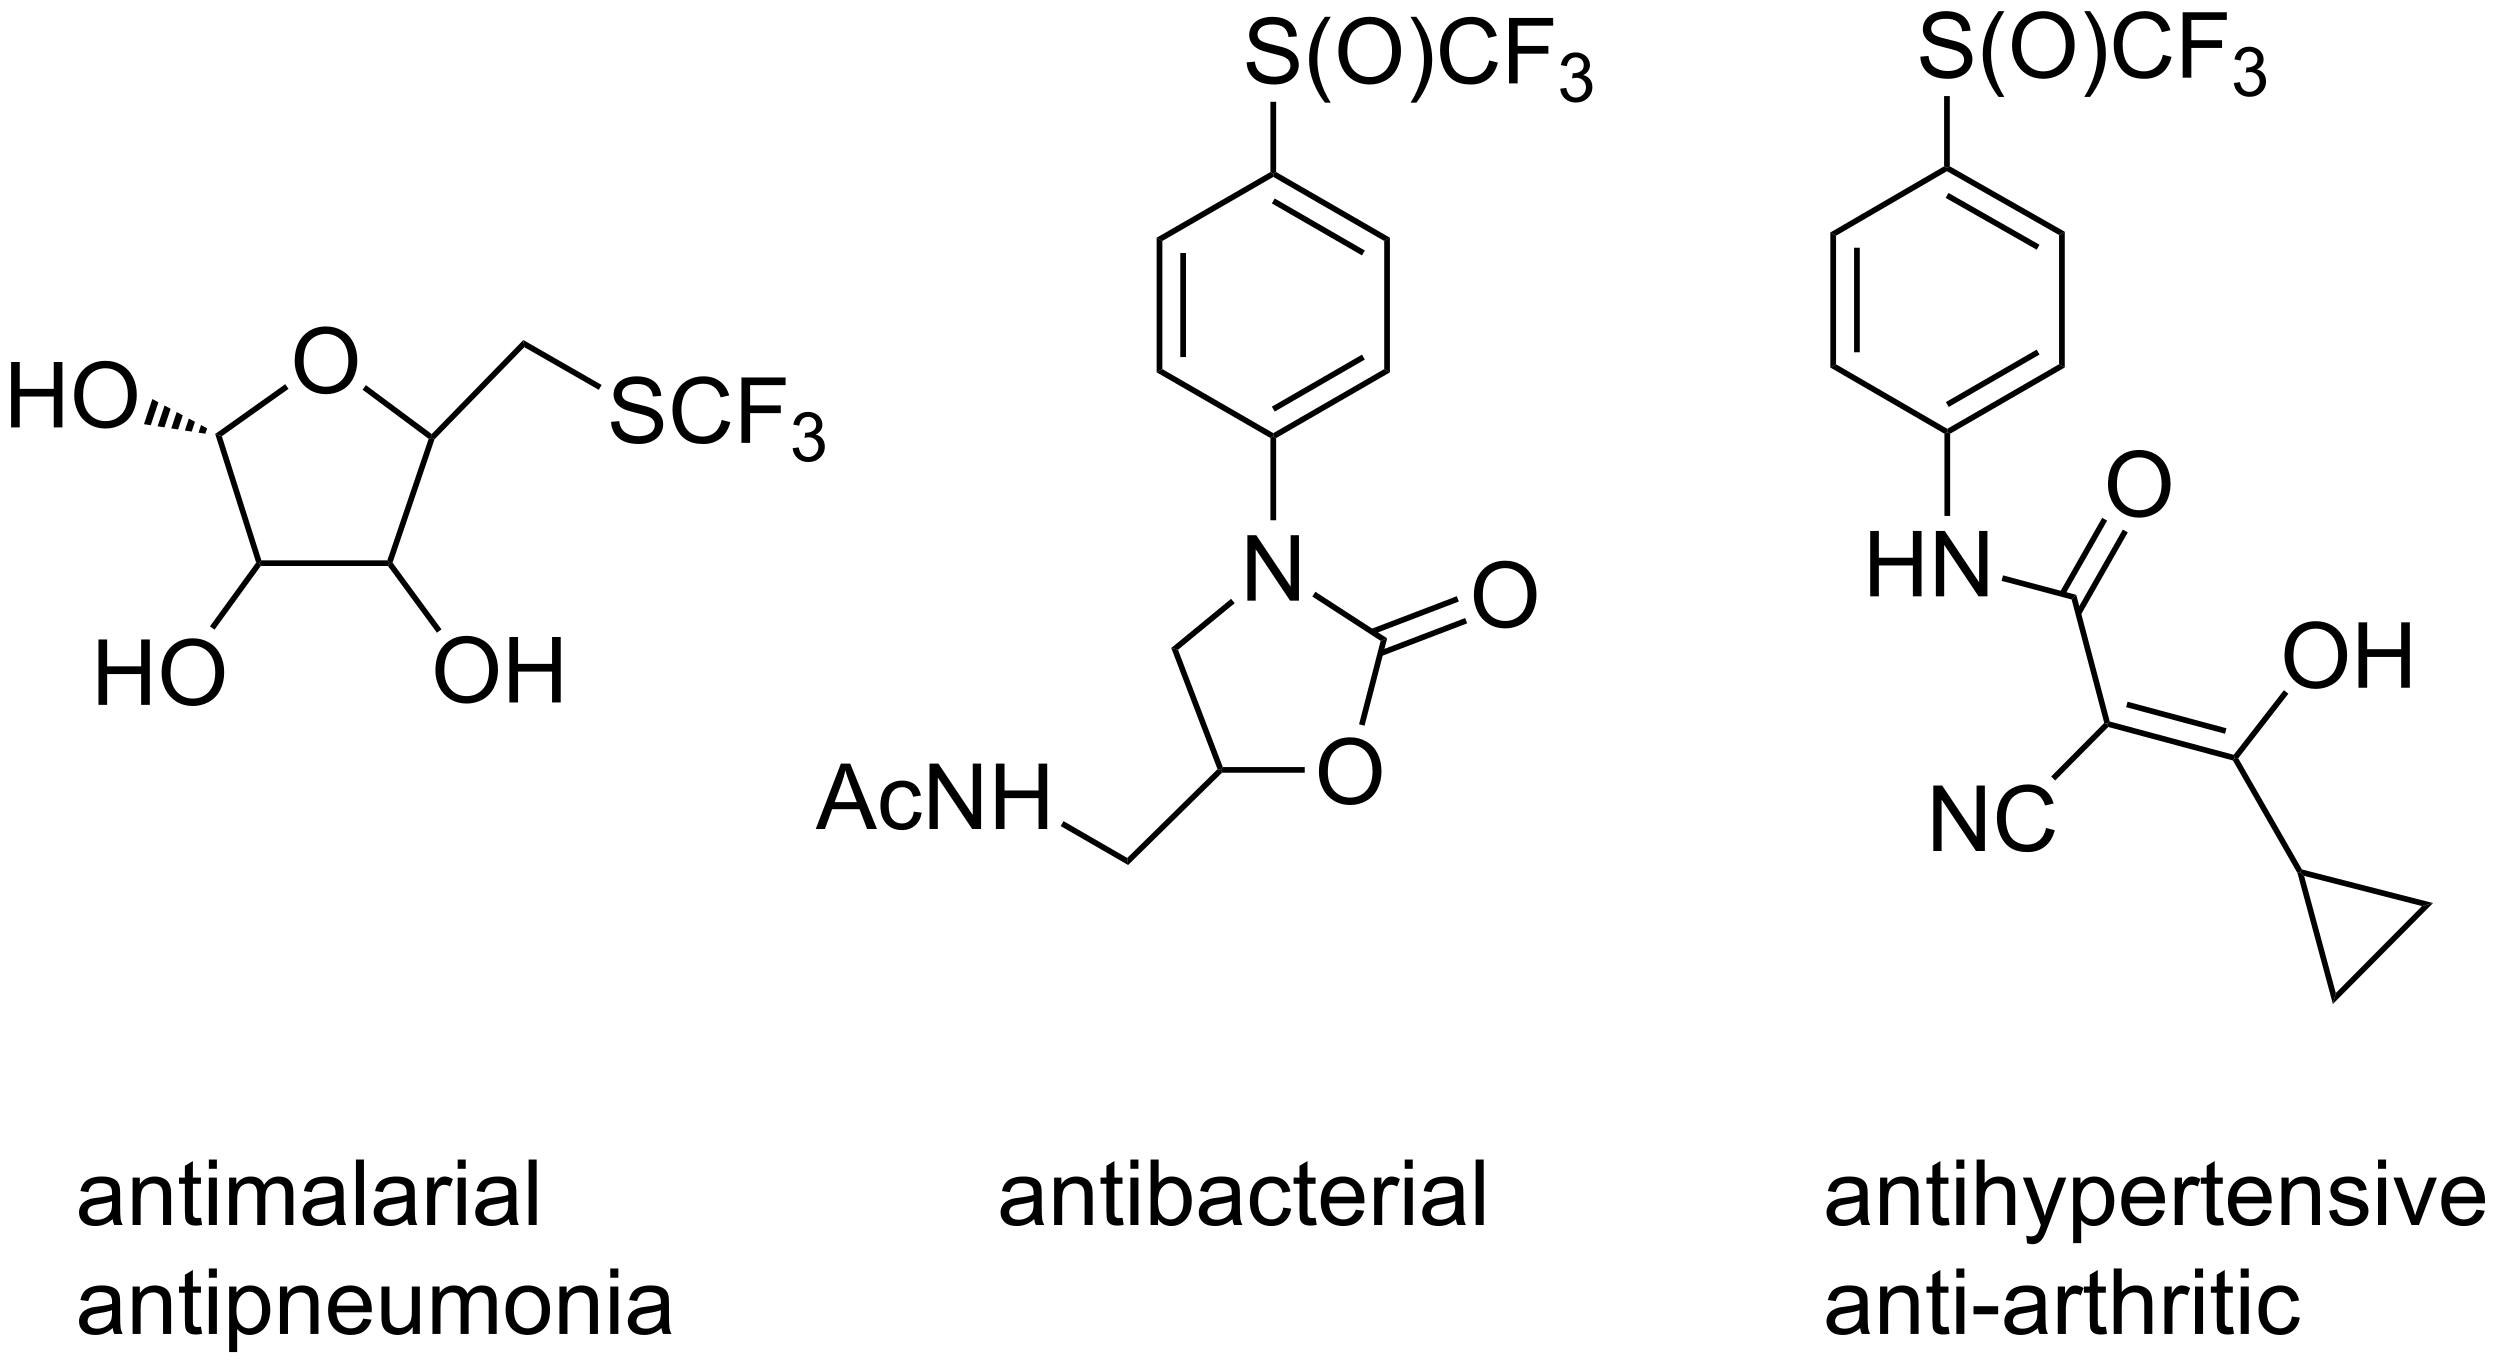 <?xml version="1.0" encoding="UTF-8"?>
<!DOCTYPE svg PUBLIC '-//W3C//DTD SVG 1.0//EN'
          'http://www.w3.org/TR/2001/REC-SVG-20010904/DTD/svg10.dtd'>
<svg stroke-dasharray="none" shape-rendering="auto" xmlns="http://www.w3.org/2000/svg" font-family="'Dialog'" text-rendering="auto" width="300" fill-opacity="1" color-interpolation="auto" color-rendering="auto" preserveAspectRatio="xMidYMid meet" font-size="12px" viewBox="0 0 300 164" fill="black" xmlns:xlink="http://www.w3.org/1999/xlink" stroke="black" image-rendering="auto" stroke-miterlimit="10" stroke-linecap="square" stroke-linejoin="miter" font-style="normal" stroke-width="1" height="164" stroke-dashoffset="0" font-weight="normal" stroke-opacity="1"
><!--Generated by the Batik Graphics2D SVG Generator--><defs id="genericDefs"
  /><g
  ><defs id="defs1"
    ><clipPath clipPathUnits="userSpaceOnUse" id="clipPath1"
      ><path d="M2.286 1.611 L227.015 1.611 L227.015 124.341 L2.286 124.341 L2.286 1.611 Z"
      /></clipPath
      ><clipPath clipPathUnits="userSpaceOnUse" id="clipPath2"
      ><path d="M3.969 2.127 L3.969 121.444 L222.449 121.444 L222.449 2.127 Z"
      /></clipPath
    ></defs
    ><g transform="scale(1.333,1.333) translate(-2.286,-1.611) matrix(1.029,0,0,1.029,-1.796,-0.576)"
    ><path d="M29.749 33.723 Q29.749 32.296 30.514 31.492 Q31.28 30.684 32.491 30.684 Q33.282 30.684 33.918 31.065 Q34.556 31.442 34.889 32.119 Q35.225 32.796 35.225 33.656 Q35.225 34.528 34.874 35.216 Q34.522 35.903 33.876 36.257 Q33.233 36.611 32.486 36.611 Q31.678 36.611 31.04 36.221 Q30.405 35.828 30.077 35.153 Q29.749 34.476 29.749 33.723 ZM30.53 33.734 Q30.53 34.77 31.085 35.367 Q31.642 35.96 32.483 35.96 Q33.337 35.96 33.889 35.359 Q34.444 34.757 34.444 33.653 Q34.444 32.953 34.207 32.432 Q33.97 31.911 33.514 31.625 Q33.061 31.335 32.493 31.335 Q31.689 31.335 31.108 31.89 Q30.53 32.442 30.53 33.734 Z" stroke="none" clip-path="url(#clipPath2)"
    /></g
    ><g transform="matrix(1.371,0,0,1.371,-5.443,-2.917)"
    ><path d="M42.08 60.821 Q42.08 59.394 42.846 58.59 Q43.612 57.782 44.822 57.782 Q45.614 57.782 46.25 58.163 Q46.888 58.54 47.221 59.217 Q47.557 59.894 47.557 60.754 Q47.557 61.626 47.205 62.314 Q46.854 63.001 46.208 63.355 Q45.565 63.709 44.817 63.709 Q44.01 63.709 43.372 63.319 Q42.737 62.926 42.408 62.251 Q42.08 61.574 42.08 60.821 ZM42.862 60.832 Q42.862 61.868 43.416 62.465 Q43.974 63.058 44.815 63.058 Q45.669 63.058 46.221 62.457 Q46.776 61.855 46.776 60.751 Q46.776 60.051 46.539 59.53 Q46.302 59.009 45.846 58.722 Q45.393 58.433 44.825 58.433 Q44.02 58.433 43.44 58.988 Q42.862 59.54 42.862 60.832 ZM48.556 63.611 L48.556 57.884 L49.313 57.884 L49.313 60.236 L52.29 60.236 L52.29 57.884 L53.048 57.884 L53.048 63.611 L52.29 63.611 L52.29 60.91 L49.313 60.91 L49.313 63.611 L48.556 63.611 Z" stroke="none" clip-path="url(#clipPath2)"
    /></g
    ><g transform="matrix(1.371,0,0,1.371,-5.443,-2.917)"
    ><path d="M12.59 63.824 L12.59 58.098 L13.348 58.098 L13.348 60.449 L16.325 60.449 L16.325 58.098 L17.083 58.098 L17.083 63.824 L16.325 63.824 L16.325 61.124 L13.348 61.124 L13.348 63.824 L12.59 63.824 ZM18.115 61.035 Q18.115 59.608 18.881 58.803 Q19.646 57.996 20.857 57.996 Q21.649 57.996 22.284 58.376 Q22.922 58.754 23.256 59.431 Q23.592 60.108 23.592 60.968 Q23.592 61.84 23.24 62.527 Q22.889 63.215 22.243 63.569 Q21.599 63.923 20.852 63.923 Q20.045 63.923 19.407 63.533 Q18.771 63.139 18.443 62.465 Q18.115 61.788 18.115 61.035 ZM18.896 61.046 Q18.896 62.082 19.451 62.678 Q20.008 63.272 20.849 63.272 Q21.704 63.272 22.256 62.671 Q22.811 62.069 22.811 60.965 Q22.811 60.264 22.573 59.744 Q22.337 59.223 21.881 58.936 Q21.428 58.647 20.86 58.647 Q20.055 58.647 19.474 59.202 Q18.896 59.754 18.896 61.046 Z" stroke="none" clip-path="url(#clipPath2)"
    /></g
    ><g transform="matrix(1.371,0,0,1.371,-5.443,-2.917)"
    ><path d="M4.941 39.538 L4.941 33.811 L5.699 33.811 L5.699 36.163 L8.675 36.163 L8.675 33.811 L9.433 33.811 L9.433 39.538 L8.675 39.538 L8.675 36.837 L5.699 36.837 L5.699 39.538 L4.941 39.538 ZM10.466 36.749 Q10.466 35.322 11.231 34.517 Q11.997 33.71 13.208 33.71 Q14 33.71 14.635 34.09 Q15.273 34.468 15.606 35.145 Q15.942 35.822 15.942 36.681 Q15.942 37.553 15.591 38.241 Q15.239 38.928 14.593 39.283 Q13.95 39.637 13.203 39.637 Q12.396 39.637 11.757 39.246 Q11.122 38.853 10.794 38.178 Q10.466 37.501 10.466 36.749 ZM11.247 36.759 Q11.247 37.796 11.802 38.392 Q12.359 38.986 13.2 38.986 Q14.054 38.986 14.606 38.384 Q15.161 37.783 15.161 36.678 Q15.161 35.978 14.924 35.457 Q14.687 34.936 14.231 34.65 Q13.778 34.361 13.211 34.361 Q12.406 34.361 11.825 34.915 Q11.247 35.468 11.247 36.759 Z" stroke="none" clip-path="url(#clipPath2)"
    /></g
    ><g transform="matrix(1.371,0,0,1.371,-5.443,-2.917)"
    ><path d="M57.457 39.051 L58.173 38.988 Q58.222 39.418 58.407 39.694 Q58.595 39.97 58.985 40.139 Q59.376 40.309 59.863 40.309 Q60.298 40.309 60.629 40.181 Q60.962 40.051 61.123 39.827 Q61.285 39.603 61.285 39.337 Q61.285 39.066 61.129 38.866 Q60.972 38.665 60.613 38.527 Q60.384 38.439 59.595 38.249 Q58.806 38.059 58.488 37.892 Q58.079 37.676 57.876 37.358 Q57.675 37.04 57.675 36.645 Q57.675 36.212 57.92 35.835 Q58.168 35.457 58.639 35.262 Q59.113 35.066 59.691 35.066 Q60.329 35.066 60.813 35.272 Q61.3 35.478 61.561 35.876 Q61.824 36.275 61.845 36.777 L61.118 36.832 Q61.058 36.29 60.72 36.014 Q60.384 35.736 59.722 35.736 Q59.035 35.736 58.72 35.988 Q58.407 36.238 58.407 36.595 Q58.407 36.902 58.629 37.103 Q58.847 37.301 59.772 37.512 Q60.696 37.72 61.04 37.876 Q61.54 38.105 61.777 38.46 Q62.017 38.814 62.017 39.275 Q62.017 39.73 61.754 40.137 Q61.493 40.54 61.001 40.767 Q60.511 40.991 59.899 40.991 Q59.121 40.991 58.595 40.764 Q58.071 40.535 57.772 40.082 Q57.472 39.626 57.457 39.051 ZM67.136 38.884 L67.894 39.074 Q67.657 40.009 67.037 40.501 Q66.418 40.991 65.524 40.991 Q64.597 40.991 64.017 40.613 Q63.438 40.236 63.134 39.522 Q62.832 38.806 62.832 37.986 Q62.832 37.09 63.173 36.426 Q63.517 35.759 64.147 35.413 Q64.777 35.066 65.535 35.066 Q66.394 35.066 66.98 35.504 Q67.566 35.941 67.798 36.736 L67.05 36.91 Q66.853 36.285 66.472 36.001 Q66.095 35.715 65.519 35.715 Q64.86 35.715 64.415 36.032 Q63.972 36.348 63.793 36.882 Q63.613 37.415 63.613 37.98 Q63.613 38.712 63.827 39.257 Q64.04 39.801 64.488 40.072 Q64.938 40.34 65.462 40.34 Q66.097 40.34 66.537 39.973 Q66.98 39.605 67.136 38.884 ZM68.867 40.892 L68.867 35.165 L72.731 35.165 L72.731 35.84 L69.625 35.84 L69.625 37.613 L72.312 37.613 L72.312 38.29 L69.625 38.29 L69.625 40.892 L68.867 40.892 Z" stroke="none" clip-path="url(#clipPath2)"
    /></g
    ><g transform="matrix(1.371,0,0,1.371,-5.443,-2.917)"
    ><path d="M73.349 41.357 L73.877 41.287 Q73.968 41.736 74.185 41.933 Q74.404 42.131 74.718 42.131 Q75.09 42.131 75.345 41.873 Q75.603 41.615 75.603 41.234 Q75.603 40.871 75.365 40.636 Q75.129 40.4 74.761 40.4 Q74.613 40.4 74.39 40.459 L74.449 39.996 Q74.502 40.002 74.533 40.002 Q74.871 40.002 75.14 39.826 Q75.41 39.65 75.41 39.283 Q75.41 38.994 75.213 38.804 Q75.017 38.613 74.707 38.613 Q74.398 38.613 74.193 38.806 Q73.988 39 73.929 39.386 L73.402 39.293 Q73.5 38.761 73.841 38.47 Q74.185 38.179 74.695 38.179 Q75.046 38.179 75.341 38.33 Q75.638 38.48 75.795 38.742 Q75.951 39.002 75.951 39.295 Q75.951 39.574 75.8 39.802 Q75.652 40.031 75.359 40.166 Q75.74 40.254 75.951 40.531 Q76.162 40.806 76.162 41.222 Q76.162 41.785 75.752 42.177 Q75.341 42.568 74.715 42.568 Q74.15 42.568 73.775 42.232 Q73.402 41.894 73.349 41.357 Z" stroke="none" clip-path="url(#clipPath2)"
    /></g
    ><g transform="matrix(1.371,0,0,1.371,-5.443,-2.917)"
    ><path d="M28.935 35.754 L29.225 36.162 L23.391 40.309 L22.803 40.113 Z" stroke="none" clip-path="url(#clipPath2)"
    /></g
    ><g transform="matrix(1.371,0,0,1.371,-5.443,-2.917)"
    ><path d="M22.803 40.113 L23.391 40.309 L26.849 51.17 L26.667 51.42 L26.39 51.376 Z" stroke="none" clip-path="url(#clipPath2)"
    /></g
    ><g transform="matrix(1.371,0,0,1.371,-5.443,-2.917)"
    ><path d="M26.794 51.67 L26.667 51.42 L26.849 51.17 L37.873 51.17 L38.052 51.42 L37.925 51.67 Z" stroke="none" clip-path="url(#clipPath2)"
    /></g
    ><g transform="matrix(1.371,0,0,1.371,-5.443,-2.917)"
    ><path d="M38.331 51.378 L38.052 51.42 L37.873 51.17 L41.488 40.539 L41.784 40.447 L42.002 40.581 Z" stroke="none" clip-path="url(#clipPath2)"
    /></g
    ><g transform="matrix(1.371,0,0,1.371,-5.443,-2.917)"
    ><path d="M41.757 40.116 L41.784 40.447 L41.488 40.539 L35.7 36.238 L35.998 35.837 Z" stroke="none" clip-path="url(#clipPath2)"
    /></g
    ><g transform="matrix(1.371,0,0,1.371,-5.443,-2.917)"
    ><path d="M42.002 40.581 L41.784 40.447 L41.757 40.116 L49.774 31.888 L49.862 32.515 Z" stroke="none" clip-path="url(#clipPath2)"
    /></g
    ><g transform="matrix(1.371,0,0,1.371,-5.443,-2.917)"
    ><path d="M49.862 32.515 L49.774 31.888 L56.627 35.818 L56.378 36.251 Z" stroke="none" clip-path="url(#clipPath2)"
    /></g
    ><g transform="matrix(1.371,0,0,1.371,-5.443,-2.917)"
    ><path d="M37.925 51.67 L38.052 51.42 L38.331 51.378 L42.614 57.213 L42.212 57.509 Z" stroke="none" clip-path="url(#clipPath2)"
    /></g
    ><g transform="matrix(1.371,0,0,1.371,-5.443,-2.917)"
    ><path d="M26.39 51.376 L26.667 51.42 L26.794 51.67 L22.749 57.242 L22.345 56.948 Z" stroke="none" clip-path="url(#clipPath2)"
    /></g
    ><g transform="matrix(1.371,0,0,1.371,-5.443,-2.917)"
    ><path d="M21.942 40.089 L21.346 39.996 L21.568 39.33 L22.101 39.615 ZM20.749 39.904 L20.152 39.811 L20.502 38.761 L21.035 39.046 ZM19.555 39.718 L18.958 39.625 L19.436 38.192 L19.969 38.477 ZM18.361 39.533 L17.764 39.44 L18.371 37.623 L18.904 37.908 ZM17.167 39.347 L16.57 39.255 L17.305 37.054 L17.838 37.339 Z" stroke="none" clip-path="url(#clipPath2)"
    /></g
    ><g transform="matrix(1.371,0,0,1.371,-5.443,-2.917)"
    ><path d="M119.411 69.701 Q119.411 68.274 120.176 67.47 Q120.942 66.662 122.153 66.662 Q122.945 66.662 123.58 67.043 Q124.218 67.42 124.551 68.097 Q124.887 68.774 124.887 69.634 Q124.887 70.506 124.536 71.194 Q124.184 71.881 123.538 72.235 Q122.895 72.589 122.148 72.589 Q121.341 72.589 120.703 72.199 Q120.067 71.805 119.739 71.131 Q119.411 70.454 119.411 69.701 ZM120.192 69.712 Q120.192 70.748 120.747 71.345 Q121.304 71.938 122.145 71.938 Q122.999 71.938 123.551 71.337 Q124.106 70.735 124.106 69.631 Q124.106 68.93 123.869 68.41 Q123.632 67.889 123.176 67.602 Q122.723 67.313 122.156 67.313 Q121.351 67.313 120.77 67.868 Q120.192 68.42 120.192 69.712 Z" stroke="none" clip-path="url(#clipPath2)"
    /></g
    ><g transform="matrix(1.371,0,0,1.371,-5.443,-2.917)"
    ><path d="M113.151 54.702 L113.151 48.975 L113.93 48.975 L116.938 53.47 L116.938 48.975 L117.664 48.975 L117.664 54.702 L116.886 54.702 L113.878 50.202 L113.878 54.702 L113.151 54.702 Z" stroke="none" clip-path="url(#clipPath2)"
    /></g
    ><g transform="matrix(1.371,0,0,1.371,-5.443,-2.917)"
    ><path d="M132.975 54.242 Q132.975 52.815 133.741 52.01 Q134.506 51.203 135.717 51.203 Q136.509 51.203 137.144 51.583 Q137.782 51.961 138.116 52.638 Q138.452 53.315 138.452 54.174 Q138.452 55.046 138.1 55.734 Q137.749 56.421 137.103 56.776 Q136.46 57.13 135.712 57.13 Q134.905 57.13 134.267 56.739 Q133.631 56.346 133.303 55.671 Q132.975 54.994 132.975 54.242 ZM133.756 54.252 Q133.756 55.289 134.311 55.885 Q134.869 56.479 135.71 56.479 Q136.564 56.479 137.116 55.877 Q137.671 55.276 137.671 54.171 Q137.671 53.471 137.434 52.95 Q137.197 52.429 136.741 52.143 Q136.288 51.854 135.72 51.854 Q134.915 51.854 134.335 52.408 Q133.756 52.961 133.756 54.252 Z" stroke="none" clip-path="url(#clipPath2)"
    /></g
    ><g transform="matrix(1.371,0,0,1.371,-5.443,-2.917)"
    ><path d="M75.369 74.69 L77.57 68.963 L78.388 68.963 L80.731 74.69 L79.867 74.69 L79.2 72.955 L76.804 72.955 L76.177 74.69 L75.369 74.69 ZM77.023 72.338 L78.966 72.338 L78.367 70.752 Q78.093 70.028 77.96 69.565 Q77.851 70.114 77.653 70.659 L77.023 72.338 ZM83.953 73.169 L84.645 73.26 Q84.531 73.974 84.065 74.38 Q83.599 74.784 82.919 74.784 Q82.067 74.784 81.549 74.226 Q81.031 73.669 81.031 72.63 Q81.031 71.958 81.252 71.455 Q81.476 70.95 81.932 70.7 Q82.388 70.448 82.921 70.448 Q83.599 70.448 84.028 70.789 Q84.458 71.13 84.578 71.76 L83.895 71.864 Q83.796 71.448 83.549 71.237 Q83.302 71.026 82.95 71.026 Q82.419 71.026 82.085 71.406 Q81.755 71.786 81.755 72.612 Q81.755 73.448 82.075 73.828 Q82.395 74.205 82.911 74.205 Q83.325 74.205 83.601 73.953 Q83.88 73.698 83.953 73.169 ZM85.328 74.69 L85.328 68.963 L86.106 68.963 L89.114 73.458 L89.114 68.963 L89.841 68.963 L89.841 74.69 L89.062 74.69 L86.054 70.19 L86.054 74.69 L85.328 74.69 ZM91.136 74.69 L91.136 68.963 L91.894 68.963 L91.894 71.315 L94.871 71.315 L94.871 68.963 L95.629 68.963 L95.629 74.69 L94.871 74.69 L94.871 71.989 L91.894 71.989 L91.894 74.69 L91.136 74.69 Z" stroke="none" clip-path="url(#clipPath2)"
    /></g
    ><g transform="matrix(1.371,0,0,1.371,-5.443,-2.917)"
    ><path d="M123.407 65.647 L122.923 65.522 L124.813 58.223 L125.387 57.999 Z" stroke="none" clip-path="url(#clipPath2)"
    /></g
    ><g transform="matrix(1.371,0,0,1.371,-5.443,-2.917)"
    ><path d="M125.387 57.999 L124.813 58.223 L118.831 54.34 L119.103 53.921 Z" stroke="none" clip-path="url(#clipPath2)"
    /></g
    ><g transform="matrix(1.371,0,0,1.371,-5.443,-2.917)"
    ><path d="M111.723 54.538 L112.04 54.925 L107.08 59.001 L106.484 58.843 Z" stroke="none" clip-path="url(#clipPath2)"
    /></g
    ><g transform="matrix(1.371,0,0,1.371,-5.443,-2.917)"
    ><path d="M106.484 58.843 L107.08 59.001 L110.999 69.265 L110.827 69.515 L110.535 69.452 Z" stroke="none" clip-path="url(#clipPath2)"
    /></g
    ><g transform="matrix(1.371,0,0,1.371,-5.443,-2.917)"
    ><path d="M110.929 69.765 L110.827 69.515 L110.999 69.265 L118.171 69.265 L118.171 69.765 Z" stroke="none" clip-path="url(#clipPath2)"
    /></g
    ><g transform="matrix(1.371,0,0,1.371,-5.443,-2.917)"
    ><path d="M110.535 69.452 L110.827 69.515 L110.929 69.765 L102.714 77.842 L102.634 77.218 Z" stroke="none" clip-path="url(#clipPath2)"
    /></g
    ><g transform="matrix(1.371,0,0,1.371,-5.443,-2.917)"
    ><path d="M102.634 77.218 L102.714 77.842 L96.811 74.433 L97.061 74 Z" stroke="none" clip-path="url(#clipPath2)"
    /></g
    ><g transform="matrix(1.371,0,0,1.371,-5.443,-2.917)"
    ><path d="M124.875 59.559 L132.388 56.688 L132.209 56.221 L124.696 59.092 ZM124.128 57.656 L131.658 54.778 L131.479 54.311 L123.949 57.188 Z" stroke="none" clip-path="url(#clipPath2)"
    /></g
    ><g transform="matrix(1.371,0,0,1.371,-5.443,-2.917)"
    ><path d="M167.665 54.322 L167.665 48.596 L168.423 48.596 L168.423 50.947 L171.399 50.947 L171.399 48.596 L172.157 48.596 L172.157 54.322 L171.399 54.322 L171.399 51.622 L168.423 51.622 L168.423 54.322 L167.665 54.322 ZM173.411 54.322 L173.411 48.596 L174.19 48.596 L177.197 53.09 L177.197 48.596 L177.924 48.596 L177.924 54.322 L177.145 54.322 L174.138 49.822 L174.138 54.322 L173.411 54.322 Z" stroke="none" clip-path="url(#clipPath2)"
    /></g
    ><g transform="matrix(1.371,0,0,1.371,-5.443,-2.917)"
    ><path d="M188.476 44.548 Q188.476 43.121 189.241 42.317 Q190.007 41.51 191.218 41.51 Q192.01 41.51 192.645 41.89 Q193.283 42.267 193.616 42.944 Q193.952 43.621 193.952 44.481 Q193.952 45.353 193.601 46.041 Q193.249 46.728 192.603 47.082 Q191.96 47.437 191.213 47.437 Q190.405 47.437 189.767 47.046 Q189.132 46.653 188.804 45.978 Q188.476 45.301 188.476 44.548 ZM189.257 44.559 Q189.257 45.595 189.812 46.192 Q190.369 46.785 191.21 46.785 Q192.064 46.785 192.616 46.184 Q193.171 45.582 193.171 44.478 Q193.171 43.778 192.934 43.257 Q192.697 42.736 192.241 42.45 Q191.788 42.16 191.22 42.16 Q190.416 42.16 189.835 42.715 Q189.257 43.267 189.257 44.559 Z" stroke="none" clip-path="url(#clipPath2)"
    /></g
    ><g transform="matrix(1.371,0,0,1.371,-5.443,-2.917)"
    ><path d="M203.929 59.537 Q203.929 58.11 204.694 57.306 Q205.46 56.498 206.671 56.498 Q207.463 56.498 208.098 56.879 Q208.736 57.256 209.069 57.933 Q209.405 58.61 209.405 59.47 Q209.405 60.342 209.054 61.029 Q208.702 61.717 208.056 62.071 Q207.413 62.425 206.666 62.425 Q205.858 62.425 205.22 62.035 Q204.585 61.642 204.257 60.967 Q203.929 60.29 203.929 59.537 ZM204.71 59.548 Q204.71 60.584 205.265 61.181 Q205.822 61.774 206.663 61.774 Q207.517 61.774 208.069 61.173 Q208.624 60.571 208.624 59.467 Q208.624 58.767 208.387 58.246 Q208.15 57.725 207.694 57.438 Q207.241 57.149 206.674 57.149 Q205.869 57.149 205.288 57.704 Q204.71 58.256 204.71 59.548 ZM210.404 62.326 L210.404 56.6 L211.162 56.6 L211.162 58.951 L214.138 58.951 L214.138 56.6 L214.896 56.6 L214.896 62.326 L214.138 62.326 L214.138 59.626 L211.162 59.626 L211.162 62.326 L210.404 62.326 Z" stroke="none" clip-path="url(#clipPath2)"
    /></g
    ><g transform="matrix(1.371,0,0,1.371,-5.443,-2.917)"
    ><path d="M173.187 76.611 L173.187 70.884 L173.966 70.884 L176.974 75.379 L176.974 70.884 L177.7 70.884 L177.7 76.611 L176.921 76.611 L173.914 72.111 L173.914 76.611 L173.187 76.611 ZM183.058 74.603 L183.816 74.793 Q183.579 75.728 182.959 76.22 Q182.339 76.71 181.446 76.71 Q180.519 76.71 179.938 76.332 Q179.36 75.955 179.056 75.241 Q178.754 74.525 178.754 73.705 Q178.754 72.809 179.095 72.145 Q179.438 71.478 180.069 71.132 Q180.699 70.785 181.457 70.785 Q182.316 70.785 182.902 71.223 Q183.488 71.66 183.72 72.455 L182.972 72.629 Q182.774 72.004 182.394 71.72 Q182.017 71.434 181.441 71.434 Q180.782 71.434 180.337 71.751 Q179.894 72.067 179.714 72.6 Q179.535 73.134 179.535 73.699 Q179.535 74.431 179.748 74.975 Q179.962 75.52 180.41 75.791 Q180.86 76.059 181.384 76.059 Q182.019 76.059 182.459 75.692 Q182.902 75.324 183.058 74.603 Z" stroke="none" clip-path="url(#clipPath2)"
    /></g
    ><g transform="matrix(1.371,0,0,1.371,-5.443,-2.917)"
    ><path d="M172.053 7.086 L172.769 7.023 Q172.818 7.453 173.003 7.729 Q173.191 8.005 173.581 8.174 Q173.972 8.344 174.459 8.344 Q174.894 8.344 175.225 8.216 Q175.558 8.086 175.719 7.862 Q175.881 7.638 175.881 7.372 Q175.881 7.101 175.725 6.901 Q175.568 6.7 175.209 6.562 Q174.98 6.474 174.191 6.284 Q173.402 6.094 173.084 5.927 Q172.675 5.711 172.472 5.393 Q172.271 5.075 172.271 4.68 Q172.271 4.247 172.516 3.87 Q172.764 3.492 173.235 3.297 Q173.709 3.102 174.287 3.102 Q174.925 3.102 175.409 3.307 Q175.896 3.513 176.157 3.911 Q176.42 4.31 176.441 4.812 L175.714 4.867 Q175.654 4.325 175.316 4.049 Q174.98 3.771 174.318 3.771 Q173.631 3.771 173.316 4.023 Q173.003 4.273 173.003 4.63 Q173.003 4.937 173.225 5.138 Q173.443 5.336 174.368 5.547 Q175.292 5.755 175.636 5.911 Q176.136 6.141 176.373 6.495 Q176.613 6.849 176.613 7.31 Q176.613 7.766 176.35 8.172 Q176.089 8.575 175.597 8.802 Q175.107 9.026 174.495 9.026 Q173.717 9.026 173.191 8.799 Q172.667 8.57 172.368 8.117 Q172.068 7.661 172.053 7.086 ZM178.902 10.612 Q178.318 9.877 177.915 8.893 Q177.514 7.906 177.514 6.851 Q177.514 5.922 177.816 5.07 Q178.167 4.083 178.902 3.102 L179.404 3.102 Q178.933 3.914 178.779 4.263 Q178.542 4.802 178.404 5.388 Q178.238 6.117 178.238 6.857 Q178.238 8.734 179.404 10.612 L178.902 10.612 ZM180.081 6.138 Q180.081 4.711 180.847 3.906 Q181.613 3.099 182.823 3.099 Q183.615 3.099 184.251 3.479 Q184.889 3.857 185.222 4.534 Q185.558 5.211 185.558 6.07 Q185.558 6.943 185.206 7.63 Q184.855 8.318 184.209 8.672 Q183.566 9.026 182.818 9.026 Q182.011 9.026 181.373 8.635 Q180.738 8.242 180.409 7.568 Q180.081 6.891 180.081 6.138 ZM180.863 6.148 Q180.863 7.185 181.417 7.781 Q181.975 8.375 182.816 8.375 Q183.67 8.375 184.222 7.773 Q184.777 7.172 184.777 6.068 Q184.777 5.367 184.54 4.846 Q184.303 4.325 183.847 4.039 Q183.394 3.75 182.826 3.75 Q182.021 3.75 181.441 4.305 Q180.863 4.857 180.863 6.148 ZM186.905 10.612 L186.4 10.612 Q187.57 8.734 187.57 6.857 Q187.57 6.122 187.4 5.398 Q187.268 4.812 187.03 4.273 Q186.877 3.922 186.4 3.102 L186.905 3.102 Q187.64 4.083 187.992 5.07 Q188.291 5.922 188.291 6.851 Q188.291 7.906 187.887 8.893 Q187.484 9.877 186.905 10.612 ZM193.283 6.919 L194.041 7.109 Q193.804 8.044 193.184 8.536 Q192.564 9.026 191.671 9.026 Q190.744 9.026 190.163 8.648 Q189.585 8.271 189.28 7.557 Q188.978 6.841 188.978 6.021 Q188.978 5.125 189.32 4.461 Q189.663 3.794 190.294 3.448 Q190.924 3.102 191.682 3.102 Q192.541 3.102 193.127 3.539 Q193.713 3.977 193.945 4.771 L193.197 4.945 Q192.999 4.32 192.619 4.036 Q192.242 3.75 191.666 3.75 Q191.007 3.75 190.562 4.068 Q190.119 4.383 189.939 4.917 Q189.76 5.45 189.76 6.016 Q189.76 6.747 189.973 7.292 Q190.187 7.836 190.635 8.107 Q191.085 8.375 191.609 8.375 Q192.244 8.375 192.684 8.008 Q193.127 7.641 193.283 6.919 ZM195.014 8.927 L195.014 3.2 L198.878 3.2 L198.878 3.875 L195.771 3.875 L195.771 5.648 L198.459 5.648 L198.459 6.325 L195.771 6.325 L195.771 8.927 L195.014 8.927 Z" stroke="none" clip-path="url(#clipPath2)"
    /></g
    ><g transform="matrix(1.371,0,0,1.371,-5.443,-2.917)"
    ><path d="M199.496 9.392 L200.023 9.322 Q200.115 9.771 200.332 9.968 Q200.551 10.166 200.865 10.166 Q201.236 10.166 201.492 9.908 Q201.75 9.65 201.75 9.269 Q201.75 8.906 201.512 8.671 Q201.275 8.435 200.908 8.435 Q200.76 8.435 200.537 8.494 L200.596 8.031 Q200.648 8.037 200.68 8.037 Q201.018 8.037 201.287 7.861 Q201.557 7.685 201.557 7.318 Q201.557 7.029 201.359 6.84 Q201.164 6.648 200.853 6.648 Q200.545 6.648 200.34 6.841 Q200.135 7.035 200.076 7.421 L199.549 7.328 Q199.646 6.796 199.988 6.505 Q200.332 6.215 200.842 6.215 Q201.193 6.215 201.488 6.365 Q201.785 6.515 201.941 6.777 Q202.098 7.037 202.098 7.33 Q202.098 7.609 201.947 7.838 Q201.799 8.066 201.506 8.201 Q201.887 8.289 202.098 8.566 Q202.309 8.841 202.309 9.258 Q202.309 9.82 201.898 10.213 Q201.488 10.603 200.861 10.603 Q200.297 10.603 199.922 10.267 Q199.549 9.929 199.496 9.392 Z" stroke="none" clip-path="url(#clipPath2)"
    /></g
    ><g transform="matrix(1.371,0,0,1.371,-5.443,-2.917)"
    ><path d="M164.175 22.473 L164.675 22.76 L164.675 34.012 L164.175 34.3 ZM166.252 23.811 L166.252 32.959 L166.752 32.959 L166.752 23.811 Z" stroke="none" clip-path="url(#clipPath2)"
    /></g
    ><g transform="matrix(1.371,0,0,1.371,-5.443,-2.917)"
    ><path d="M164.175 34.3 L164.675 34.012 L174.411 39.658 L174.411 39.947 L174.161 40.091 Z" stroke="none" clip-path="url(#clipPath2)"
    /></g
    ><g transform="matrix(1.371,0,0,1.371,-5.443,-2.917)"
    ><path d="M174.661 40.091 L174.411 39.947 L174.411 39.658 L184.194 34.004 L184.694 34.292 ZM174.538 37.753 L182.483 33.161 L182.233 32.728 L174.288 37.32 Z" stroke="none" clip-path="url(#clipPath2)"
    /></g
    ><g transform="matrix(1.371,0,0,1.371,-5.443,-2.917)"
    ><path d="M184.694 34.292 L184.194 34.004 L184.194 22.701 L184.694 22.41 Z" stroke="none" clip-path="url(#clipPath2)"
    /></g
    ><g transform="matrix(1.371,0,0,1.371,-5.443,-2.917)"
    ><path d="M184.694 22.41 L184.194 22.701 L174.382 17.115 L174.381 16.827 L174.631 16.682 ZM182.483 23.55 L174.516 19.014 L174.268 19.449 L182.236 23.985 Z" stroke="none" clip-path="url(#clipPath2)"
    /></g
    ><g transform="matrix(1.371,0,0,1.371,-5.443,-2.917)"
    ><path d="M174.131 16.683 L174.381 16.827 L174.382 17.115 L164.675 22.76 L164.175 22.473 Z" stroke="none" clip-path="url(#clipPath2)"
    /></g
    ><g transform="matrix(1.371,0,0,1.371,-5.443,-2.917)"
    ><path d="M174.631 16.682 L174.381 16.827 L174.131 16.683 L174.131 10.537 L174.631 10.537 Z" stroke="none" clip-path="url(#clipPath2)"
    /></g
    ><g transform="matrix(1.371,0,0,1.371,-5.443,-2.917)"
    ><path d="M174.161 40.091 L174.411 39.947 L174.661 40.091 L174.661 47.288 L174.161 47.288 Z" stroke="none" clip-path="url(#clipPath2)"
    /></g
    ><g transform="matrix(1.371,0,0,1.371,-5.443,-2.917)"
    ><path d="M179.162 52.971 L179.291 52.488 L185.702 54.195 L185.293 54.603 Z" stroke="none" clip-path="url(#clipPath2)"
    /></g
    ><g transform="matrix(1.371,0,0,1.371,-5.443,-2.917)"
    ><path d="M186.094 55.958 L190.211 48.727 L189.777 48.479 L185.659 55.71 ZM184.676 54.246 L188.405 47.698 L187.97 47.451 L184.242 53.999 Z" stroke="none" clip-path="url(#clipPath2)"
    /></g
    ><g transform="matrix(1.371,0,0,1.371,-5.443,-2.917)"
    ><path d="M185.293 54.603 L185.702 54.195 L188.63 65.277 L188.425 65.481 L188.147 65.406 Z" stroke="none" clip-path="url(#clipPath2)"
    /></g
    ><g transform="matrix(1.371,0,0,1.371,-5.443,-2.917)"
    ><path d="M188.5 65.76 L188.425 65.481 L188.63 65.277 L199.481 68.193 L199.576 68.478 L199.411 68.692 ZM190.062 64.027 L198.717 66.353 L198.847 65.871 L190.192 63.545 Z" stroke="none" clip-path="url(#clipPath2)"
    /></g
    ><g transform="matrix(1.371,0,0,1.371,-5.443,-2.917)"
    ><path d="M199.411 68.692 L199.576 68.478 L199.877 68.499 L205.456 78.228 L205.292 78.445 L205.059 78.541 Z" stroke="none" clip-path="url(#clipPath2)"
    /></g
    ><g transform="matrix(1.371,0,0,1.371,-5.443,-2.917)"
    ><path d="M216.928 81.168 L215.958 81.436 L205.645 78.793 L205.292 78.445 L205.456 78.228 Z" stroke="none" clip-path="url(#clipPath2)"
    /></g
    ><g transform="matrix(1.371,0,0,1.371,-5.443,-2.917)"
    ><path d="M208.161 90.01 L208.417 89.042 L215.958 81.436 L216.928 81.168 Z" stroke="none" clip-path="url(#clipPath2)"
    /></g
    ><g transform="matrix(1.371,0,0,1.371,-5.443,-2.917)"
    ><path d="M205.059 78.541 L205.292 78.445 L205.645 78.793 L208.417 89.042 L208.161 90.01 Z" stroke="none" clip-path="url(#clipPath2)"
    /></g
    ><g transform="matrix(1.371,0,0,1.371,-5.443,-2.917)"
    ><path d="M199.877 68.499 L199.576 68.478 L199.481 68.193 L203.872 62.541 L204.266 62.848 Z" stroke="none" clip-path="url(#clipPath2)"
    /></g
    ><g transform="matrix(1.371,0,0,1.371,-5.443,-2.917)"
    ><path d="M188.147 65.406 L188.425 65.481 L188.5 65.76 L183.855 70.445 L183.5 70.093 Z" stroke="none" clip-path="url(#clipPath2)"
    /></g
    ><g transform="matrix(1.371,0,0,1.371,-5.443,-2.917)"
    ><path d="M13.832 108.833 Q13.442 109.167 13.08 109.305 Q12.72 109.44 12.306 109.44 Q11.621 109.44 11.254 109.107 Q10.887 108.771 10.887 108.252 Q10.887 107.948 11.025 107.695 Q11.166 107.443 11.39 107.292 Q11.614 107.138 11.895 107.06 Q12.103 107.005 12.52 106.956 Q13.371 106.854 13.775 106.713 Q13.778 106.568 13.778 106.529 Q13.778 106.099 13.58 105.924 Q13.309 105.685 12.778 105.685 Q12.283 105.685 12.046 105.859 Q11.809 106.034 11.697 106.474 L11.009 106.38 Q11.103 105.94 11.317 105.669 Q11.533 105.396 11.939 105.25 Q12.345 105.104 12.879 105.104 Q13.41 105.104 13.741 105.229 Q14.075 105.354 14.231 105.544 Q14.387 105.732 14.45 106.021 Q14.486 106.201 14.486 106.669 L14.486 107.607 Q14.486 108.588 14.53 108.849 Q14.575 109.107 14.707 109.346 L13.973 109.346 Q13.864 109.127 13.832 108.833 ZM13.775 107.263 Q13.392 107.419 12.627 107.529 Q12.192 107.591 12.012 107.669 Q11.832 107.747 11.733 107.898 Q11.637 108.049 11.637 108.232 Q11.637 108.513 11.851 108.701 Q12.064 108.888 12.473 108.888 Q12.879 108.888 13.194 108.711 Q13.512 108.534 13.66 108.224 Q13.775 107.987 13.775 107.521 L13.775 107.263 ZM15.576 109.346 L15.576 105.198 L16.209 105.198 L16.209 105.786 Q16.664 105.104 17.529 105.104 Q17.904 105.104 18.216 105.24 Q18.532 105.372 18.688 105.591 Q18.844 105.81 18.907 106.112 Q18.946 106.307 18.946 106.794 L18.946 109.346 L18.242 109.346 L18.242 106.823 Q18.242 106.393 18.159 106.18 Q18.078 105.966 17.87 105.841 Q17.662 105.713 17.381 105.713 Q16.93 105.713 16.604 106 Q16.279 106.284 16.279 107.081 L16.279 109.346 L15.576 109.346 ZM21.559 108.716 L21.66 109.338 Q21.363 109.401 21.129 109.401 Q20.746 109.401 20.535 109.281 Q20.325 109.159 20.238 108.961 Q20.153 108.763 20.153 108.13 L20.153 105.745 L19.637 105.745 L19.637 105.198 L20.153 105.198 L20.153 104.169 L20.853 103.747 L20.853 105.198 L21.559 105.198 L21.559 105.745 L20.853 105.745 L20.853 108.169 Q20.853 108.471 20.89 108.557 Q20.926 108.643 21.009 108.695 Q21.095 108.745 21.252 108.745 Q21.369 108.745 21.559 108.716 ZM22.25 104.427 L22.25 103.62 L22.953 103.62 L22.953 104.427 L22.25 104.427 ZM22.25 109.346 L22.25 105.198 L22.953 105.198 L22.953 109.346 L22.25 109.346 ZM24.025 109.346 L24.025 105.198 L24.653 105.198 L24.653 105.779 Q24.848 105.474 25.171 105.289 Q25.496 105.104 25.91 105.104 Q26.371 105.104 26.666 105.297 Q26.962 105.487 27.082 105.831 Q27.575 105.104 28.363 105.104 Q28.981 105.104 29.311 105.445 Q29.645 105.786 29.645 106.497 L29.645 109.346 L28.947 109.346 L28.947 106.732 Q28.947 106.31 28.877 106.125 Q28.809 105.94 28.629 105.828 Q28.45 105.713 28.207 105.713 Q27.77 105.713 27.481 106.005 Q27.192 106.294 27.192 106.935 L27.192 109.346 L26.488 109.346 L26.488 106.651 Q26.488 106.182 26.317 105.948 Q26.145 105.713 25.754 105.713 Q25.457 105.713 25.205 105.87 Q24.955 106.026 24.84 106.328 Q24.728 106.627 24.728 107.193 L24.728 109.346 L24.025 109.346 ZM33.395 108.833 Q33.004 109.167 32.642 109.305 Q32.283 109.44 31.869 109.44 Q31.184 109.44 30.817 109.107 Q30.45 108.771 30.45 108.252 Q30.45 107.948 30.587 107.695 Q30.728 107.443 30.952 107.292 Q31.176 107.138 31.457 107.06 Q31.666 107.005 32.082 106.956 Q32.934 106.854 33.337 106.713 Q33.34 106.568 33.34 106.529 Q33.34 106.099 33.142 105.924 Q32.871 105.685 32.34 105.685 Q31.845 105.685 31.608 105.859 Q31.371 106.034 31.259 106.474 L30.572 106.38 Q30.666 105.94 30.879 105.669 Q31.095 105.396 31.502 105.25 Q31.908 105.104 32.442 105.104 Q32.973 105.104 33.304 105.229 Q33.637 105.354 33.793 105.544 Q33.95 105.732 34.012 106.021 Q34.048 106.201 34.048 106.669 L34.048 107.607 Q34.048 108.588 34.093 108.849 Q34.137 109.107 34.27 109.346 L33.535 109.346 Q33.426 109.127 33.395 108.833 ZM33.337 107.263 Q32.955 107.419 32.189 107.529 Q31.754 107.591 31.575 107.669 Q31.395 107.747 31.296 107.898 Q31.2 108.049 31.2 108.232 Q31.2 108.513 31.413 108.701 Q31.627 108.888 32.035 108.888 Q32.442 108.888 32.757 108.711 Q33.075 108.534 33.223 108.224 Q33.337 107.987 33.337 107.521 L33.337 107.263 ZM35.123 109.346 L35.123 103.62 L35.826 103.62 L35.826 109.346 L35.123 109.346 ZM39.621 108.833 Q39.231 109.167 38.869 109.305 Q38.509 109.44 38.095 109.44 Q37.41 109.44 37.043 109.107 Q36.676 108.771 36.676 108.252 Q36.676 107.948 36.814 107.695 Q36.955 107.443 37.179 107.292 Q37.403 107.138 37.684 107.06 Q37.892 107.005 38.309 106.956 Q39.16 106.854 39.564 106.713 Q39.567 106.568 39.567 106.529 Q39.567 106.099 39.369 105.924 Q39.098 105.685 38.567 105.685 Q38.072 105.685 37.835 105.859 Q37.598 106.034 37.486 106.474 L36.798 106.38 Q36.892 105.94 37.106 105.669 Q37.322 105.396 37.728 105.25 Q38.134 105.104 38.668 105.104 Q39.2 105.104 39.53 105.229 Q39.864 105.354 40.02 105.544 Q40.176 105.732 40.239 106.021 Q40.275 106.201 40.275 106.669 L40.275 107.607 Q40.275 108.588 40.319 108.849 Q40.364 109.107 40.496 109.346 L39.762 109.346 Q39.653 109.127 39.621 108.833 ZM39.564 107.263 Q39.181 107.419 38.416 107.529 Q37.981 107.591 37.801 107.669 Q37.621 107.747 37.522 107.898 Q37.426 108.049 37.426 108.232 Q37.426 108.513 37.64 108.701 Q37.853 108.888 38.262 108.888 Q38.668 108.888 38.983 108.711 Q39.301 108.534 39.45 108.224 Q39.564 107.987 39.564 107.521 L39.564 107.263 ZM41.357 109.346 L41.357 105.198 L41.99 105.198 L41.99 105.826 Q42.232 105.385 42.435 105.245 Q42.641 105.104 42.888 105.104 Q43.242 105.104 43.61 105.331 L43.367 105.982 Q43.11 105.831 42.852 105.831 Q42.623 105.831 42.438 105.969 Q42.255 106.107 42.177 106.354 Q42.06 106.729 42.06 107.174 L42.06 109.346 L41.357 109.346 ZM44.032 104.427 L44.032 103.62 L44.735 103.62 L44.735 104.427 L44.032 104.427 ZM44.032 109.346 L44.032 105.198 L44.735 105.198 L44.735 109.346 L44.032 109.346 ZM48.512 108.833 Q48.121 109.167 47.759 109.305 Q47.4 109.44 46.986 109.44 Q46.301 109.44 45.934 109.107 Q45.567 108.771 45.567 108.252 Q45.567 107.948 45.705 107.695 Q45.845 107.443 46.069 107.292 Q46.293 107.138 46.575 107.06 Q46.783 107.005 47.2 106.956 Q48.051 106.854 48.455 106.713 Q48.457 106.568 48.457 106.529 Q48.457 106.099 48.259 105.924 Q47.989 105.685 47.457 105.685 Q46.962 105.685 46.725 105.859 Q46.489 106.034 46.377 106.474 L45.689 106.38 Q45.783 105.94 45.996 105.669 Q46.212 105.396 46.619 105.25 Q47.025 105.104 47.559 105.104 Q48.09 105.104 48.421 105.229 Q48.754 105.354 48.91 105.544 Q49.067 105.732 49.129 106.021 Q49.166 106.201 49.166 106.669 L49.166 107.607 Q49.166 108.588 49.21 108.849 Q49.254 109.107 49.387 109.346 L48.653 109.346 Q48.543 109.127 48.512 108.833 ZM48.455 107.263 Q48.072 107.419 47.306 107.529 Q46.871 107.591 46.692 107.669 Q46.512 107.747 46.413 107.898 Q46.317 108.049 46.317 108.232 Q46.317 108.513 46.53 108.701 Q46.744 108.888 47.153 108.888 Q47.559 108.888 47.874 108.711 Q48.192 108.534 48.34 108.224 Q48.455 107.987 48.455 107.521 L48.455 107.263 ZM50.24 109.346 L50.24 103.62 L50.943 103.62 L50.943 109.346 L50.24 109.346 Z" stroke="none" clip-path="url(#clipPath2)"
    /></g
    ><g transform="matrix(1.371,0,0,1.371,-5.443,-2.917)"
    ><path d="M13.832 118.368 Q13.442 118.701 13.08 118.839 Q12.72 118.975 12.306 118.975 Q11.621 118.975 11.254 118.641 Q10.887 118.305 10.887 117.787 Q10.887 117.483 11.025 117.23 Q11.166 116.977 11.39 116.826 Q11.614 116.673 11.895 116.594 Q12.103 116.54 12.52 116.49 Q13.371 116.389 13.775 116.248 Q13.778 116.102 13.778 116.063 Q13.778 115.633 13.58 115.459 Q13.309 115.219 12.778 115.219 Q12.283 115.219 12.046 115.394 Q11.809 115.568 11.697 116.008 L11.009 115.915 Q11.103 115.475 11.317 115.204 Q11.533 114.93 11.939 114.784 Q12.345 114.639 12.879 114.639 Q13.41 114.639 13.741 114.764 Q14.075 114.889 14.231 115.079 Q14.387 115.266 14.45 115.555 Q14.486 115.735 14.486 116.204 L14.486 117.141 Q14.486 118.123 14.53 118.383 Q14.575 118.641 14.707 118.881 L13.973 118.881 Q13.864 118.662 13.832 118.368 ZM13.775 116.798 Q13.392 116.954 12.627 117.063 Q12.192 117.126 12.012 117.204 Q11.832 117.282 11.733 117.433 Q11.637 117.584 11.637 117.766 Q11.637 118.048 11.851 118.235 Q12.064 118.423 12.473 118.423 Q12.879 118.423 13.194 118.246 Q13.512 118.068 13.66 117.758 Q13.775 117.522 13.775 117.055 L13.775 116.798 ZM15.576 118.881 L15.576 114.733 L16.209 114.733 L16.209 115.321 Q16.664 114.639 17.529 114.639 Q17.904 114.639 18.216 114.774 Q18.532 114.907 18.688 115.126 Q18.844 115.344 18.907 115.647 Q18.946 115.842 18.946 116.329 L18.946 118.881 L18.242 118.881 L18.242 116.358 Q18.242 115.928 18.159 115.714 Q18.078 115.501 17.87 115.376 Q17.662 115.248 17.381 115.248 Q16.93 115.248 16.604 115.534 Q16.279 115.818 16.279 116.615 L16.279 118.881 L15.576 118.881 ZM21.559 118.251 L21.66 118.873 Q21.363 118.936 21.129 118.936 Q20.746 118.936 20.535 118.816 Q20.325 118.693 20.238 118.496 Q20.153 118.298 20.153 117.665 L20.153 115.279 L19.637 115.279 L19.637 114.733 L20.153 114.733 L20.153 113.704 L20.853 113.282 L20.853 114.733 L21.559 114.733 L21.559 115.279 L20.853 115.279 L20.853 117.704 Q20.853 118.006 20.89 118.092 Q20.926 118.178 21.009 118.23 Q21.095 118.279 21.252 118.279 Q21.369 118.279 21.559 118.251 ZM22.25 113.962 L22.25 113.154 L22.953 113.154 L22.953 113.962 L22.25 113.962 ZM22.25 118.881 L22.25 114.733 L22.953 114.733 L22.953 118.881 L22.25 118.881 ZM24.025 120.472 L24.025 114.733 L24.666 114.733 L24.666 115.272 Q24.892 114.954 25.176 114.798 Q25.462 114.639 25.869 114.639 Q26.4 114.639 26.806 114.912 Q27.212 115.186 27.418 115.683 Q27.627 116.18 27.627 116.774 Q27.627 117.412 27.397 117.923 Q27.168 118.43 26.733 118.704 Q26.298 118.975 25.817 118.975 Q25.465 118.975 25.186 118.826 Q24.908 118.678 24.728 118.451 L24.728 120.472 L24.025 120.472 ZM24.66 116.829 Q24.66 117.631 24.983 118.014 Q25.309 118.397 25.77 118.397 Q26.238 118.397 26.572 118.001 Q26.908 117.602 26.908 116.772 Q26.908 115.977 26.58 115.584 Q26.254 115.188 25.801 115.188 Q25.353 115.188 25.007 115.61 Q24.66 116.029 24.66 116.829 ZM28.474 118.881 L28.474 114.733 L29.107 114.733 L29.107 115.321 Q29.563 114.639 30.427 114.639 Q30.802 114.639 31.115 114.774 Q31.43 114.907 31.586 115.126 Q31.742 115.344 31.805 115.647 Q31.844 115.842 31.844 116.329 L31.844 118.881 L31.141 118.881 L31.141 116.358 Q31.141 115.928 31.058 115.714 Q30.977 115.501 30.768 115.376 Q30.56 115.248 30.279 115.248 Q29.828 115.248 29.503 115.534 Q29.177 115.818 29.177 116.615 L29.177 118.881 L28.474 118.881 ZM35.762 117.545 L36.489 117.633 Q36.317 118.272 35.85 118.623 Q35.387 118.975 34.666 118.975 Q33.754 118.975 33.22 118.415 Q32.689 117.852 32.689 116.842 Q32.689 115.795 33.228 115.217 Q33.767 114.639 34.627 114.639 Q35.457 114.639 35.983 115.206 Q36.512 115.772 36.512 116.798 Q36.512 116.86 36.509 116.985 L33.416 116.985 Q33.455 117.67 33.801 118.034 Q34.15 118.397 34.668 118.397 Q35.056 118.397 35.33 118.193 Q35.603 117.99 35.762 117.545 ZM33.455 116.407 L35.77 116.407 Q35.723 115.883 35.504 115.623 Q35.168 115.217 34.634 115.217 Q34.15 115.217 33.819 115.542 Q33.489 115.865 33.455 116.407 ZM40.091 118.881 L40.091 118.272 Q39.607 118.975 38.774 118.975 Q38.407 118.975 38.089 118.834 Q37.771 118.693 37.615 118.48 Q37.461 118.266 37.399 117.959 Q37.357 117.751 37.357 117.303 L37.357 114.733 L38.06 114.733 L38.06 117.032 Q38.06 117.584 38.102 117.774 Q38.169 118.053 38.383 118.212 Q38.599 118.368 38.914 118.368 Q39.232 118.368 39.508 118.206 Q39.787 118.045 39.901 117.766 Q40.016 117.485 40.016 116.954 L40.016 114.733 L40.719 114.733 L40.719 118.881 L40.091 118.881 ZM41.822 118.881 L41.822 114.733 L42.45 114.733 L42.45 115.313 Q42.645 115.008 42.968 114.824 Q43.293 114.639 43.707 114.639 Q44.168 114.639 44.462 114.831 Q44.759 115.022 44.879 115.365 Q45.371 114.639 46.16 114.639 Q46.778 114.639 47.108 114.98 Q47.442 115.321 47.442 116.032 L47.442 118.881 L46.744 118.881 L46.744 116.266 Q46.744 115.844 46.673 115.659 Q46.606 115.475 46.426 115.363 Q46.246 115.248 46.004 115.248 Q45.567 115.248 45.278 115.54 Q44.989 115.829 44.989 116.469 L44.989 118.881 L44.285 118.881 L44.285 116.186 Q44.285 115.717 44.114 115.483 Q43.942 115.248 43.551 115.248 Q43.254 115.248 43.002 115.404 Q42.752 115.561 42.637 115.863 Q42.525 116.162 42.525 116.727 L42.525 118.881 L41.822 118.881 ZM48.223 116.805 Q48.223 115.654 48.864 115.1 Q49.4 114.639 50.168 114.639 Q51.025 114.639 51.567 115.199 Q52.111 115.758 52.111 116.748 Q52.111 117.548 51.869 118.008 Q51.629 118.467 51.171 118.722 Q50.712 118.975 50.168 118.975 Q49.298 118.975 48.759 118.417 Q48.223 117.858 48.223 116.805 ZM48.947 116.805 Q48.947 117.602 49.293 118.001 Q49.642 118.397 50.168 118.397 Q50.692 118.397 51.038 117.998 Q51.387 117.6 51.387 116.782 Q51.387 116.014 51.038 115.618 Q50.689 115.219 50.168 115.219 Q49.642 115.219 49.293 115.615 Q48.947 116.008 48.947 116.805 ZM52.935 118.881 L52.935 114.733 L53.568 114.733 L53.568 115.321 Q54.024 114.639 54.888 114.639 Q55.263 114.639 55.576 114.774 Q55.891 114.907 56.047 115.126 Q56.203 115.344 56.266 115.647 Q56.305 115.842 56.305 116.329 L56.305 118.881 L55.602 118.881 L55.602 116.358 Q55.602 115.928 55.519 115.714 Q55.438 115.501 55.229 115.376 Q55.021 115.248 54.74 115.248 Q54.289 115.248 53.964 115.534 Q53.638 115.818 53.638 116.615 L53.638 118.881 L52.935 118.881 ZM57.387 113.962 L57.387 113.154 L58.09 113.154 L58.09 113.962 L57.387 113.962 ZM57.387 118.881 L57.387 114.733 L58.09 114.733 L58.09 118.881 L57.387 118.881 ZM61.867 118.368 Q61.477 118.701 61.115 118.839 Q60.755 118.975 60.341 118.975 Q59.657 118.975 59.289 118.641 Q58.922 118.305 58.922 117.787 Q58.922 117.483 59.06 117.23 Q59.201 116.977 59.425 116.826 Q59.649 116.673 59.93 116.594 Q60.138 116.54 60.555 116.49 Q61.407 116.389 61.81 116.248 Q61.813 116.102 61.813 116.063 Q61.813 115.633 61.615 115.459 Q61.344 115.219 60.813 115.219 Q60.318 115.219 60.081 115.394 Q59.844 115.568 59.732 116.008 L59.044 115.915 Q59.138 115.475 59.352 115.204 Q59.568 114.93 59.974 114.784 Q60.38 114.639 60.914 114.639 Q61.446 114.639 61.776 114.764 Q62.11 114.889 62.266 115.079 Q62.422 115.266 62.485 115.555 Q62.521 115.735 62.521 116.204 L62.521 117.141 Q62.521 118.123 62.565 118.383 Q62.61 118.641 62.742 118.881 L62.008 118.881 Q61.899 118.662 61.867 118.368 ZM61.81 116.798 Q61.427 116.954 60.662 117.063 Q60.227 117.126 60.047 117.204 Q59.867 117.282 59.769 117.433 Q59.672 117.584 59.672 117.766 Q59.672 118.048 59.886 118.235 Q60.099 118.423 60.508 118.423 Q60.914 118.423 61.229 118.246 Q61.547 118.068 61.696 117.758 Q61.81 117.522 61.81 117.055 L61.81 116.798 Z" stroke="none" clip-path="url(#clipPath2)"
    /></g
    ><g transform="matrix(1.371,0,0,1.371,-5.443,-2.917)"
    ><path d="M94.493 108.833 Q94.102 109.167 93.74 109.305 Q93.38 109.44 92.966 109.44 Q92.281 109.44 91.914 109.107 Q91.547 108.771 91.547 108.252 Q91.547 107.948 91.685 107.695 Q91.826 107.443 92.05 107.292 Q92.274 107.138 92.555 107.06 Q92.763 107.005 93.18 106.956 Q94.031 106.854 94.435 106.713 Q94.438 106.568 94.438 106.529 Q94.438 106.099 94.24 105.924 Q93.969 105.685 93.438 105.685 Q92.943 105.685 92.706 105.859 Q92.469 106.034 92.357 106.474 L91.67 106.38 Q91.763 105.94 91.977 105.669 Q92.193 105.396 92.599 105.25 Q93.005 105.104 93.539 105.104 Q94.071 105.104 94.401 105.229 Q94.735 105.354 94.891 105.544 Q95.047 105.732 95.11 106.021 Q95.146 106.201 95.146 106.669 L95.146 107.607 Q95.146 108.588 95.19 108.849 Q95.235 109.107 95.368 109.346 L94.633 109.346 Q94.524 109.127 94.493 108.833 ZM94.435 107.263 Q94.052 107.419 93.287 107.529 Q92.852 107.591 92.672 107.669 Q92.493 107.747 92.394 107.898 Q92.297 108.049 92.297 108.232 Q92.297 108.513 92.511 108.701 Q92.724 108.888 93.133 108.888 Q93.539 108.888 93.855 108.711 Q94.172 108.534 94.321 108.224 Q94.435 107.987 94.435 107.521 L94.435 107.263 ZM96.236 109.346 L96.236 105.198 L96.869 105.198 L96.869 105.786 Q97.325 105.104 98.189 105.104 Q98.564 105.104 98.877 105.24 Q99.192 105.372 99.348 105.591 Q99.504 105.81 99.567 106.112 Q99.606 106.307 99.606 106.794 L99.606 109.346 L98.903 109.346 L98.903 106.823 Q98.903 106.393 98.819 106.18 Q98.739 105.966 98.53 105.841 Q98.322 105.713 98.041 105.713 Q97.59 105.713 97.265 106 Q96.939 106.284 96.939 107.081 L96.939 109.346 L96.236 109.346 ZM102.219 108.716 L102.321 109.338 Q102.024 109.401 101.789 109.401 Q101.406 109.401 101.196 109.281 Q100.985 109.159 100.899 108.961 Q100.813 108.763 100.813 108.13 L100.813 105.745 L100.297 105.745 L100.297 105.198 L100.813 105.198 L100.813 104.169 L101.513 103.747 L101.513 105.198 L102.219 105.198 L102.219 105.745 L101.513 105.745 L101.513 108.169 Q101.513 108.471 101.55 108.557 Q101.586 108.643 101.67 108.695 Q101.755 108.745 101.912 108.745 Q102.029 108.745 102.219 108.716 ZM102.91 104.427 L102.91 103.62 L103.614 103.62 L103.614 104.427 L102.91 104.427 ZM102.91 109.346 L102.91 105.198 L103.614 105.198 L103.614 109.346 L102.91 109.346 ZM105.334 109.346 L104.68 109.346 L104.68 103.62 L105.383 103.62 L105.383 105.661 Q105.828 105.104 106.521 105.104 Q106.904 105.104 107.245 105.258 Q107.586 105.411 107.808 105.693 Q108.029 105.971 108.154 106.367 Q108.279 106.76 108.279 107.208 Q108.279 108.276 107.75 108.859 Q107.224 109.44 106.485 109.44 Q105.75 109.44 105.334 108.826 L105.334 109.346 ZM105.326 107.24 Q105.326 107.987 105.529 108.318 Q105.86 108.862 106.427 108.862 Q106.888 108.862 107.224 108.461 Q107.56 108.06 107.56 107.268 Q107.56 106.456 107.237 106.07 Q106.914 105.682 106.459 105.682 Q105.998 105.682 105.662 106.083 Q105.326 106.482 105.326 107.24 ZM111.84 108.833 Q111.45 109.167 111.088 109.305 Q110.728 109.44 110.314 109.44 Q109.629 109.44 109.262 109.107 Q108.895 108.771 108.895 108.252 Q108.895 107.948 109.033 107.695 Q109.174 107.443 109.397 107.292 Q109.621 107.138 109.903 107.06 Q110.111 107.005 110.528 106.956 Q111.379 106.854 111.783 106.713 Q111.785 106.568 111.785 106.529 Q111.785 106.099 111.588 105.924 Q111.317 105.685 110.785 105.685 Q110.291 105.685 110.054 105.859 Q109.817 106.034 109.705 106.474 L109.017 106.38 Q109.111 105.94 109.325 105.669 Q109.541 105.396 109.947 105.25 Q110.353 105.104 110.887 105.104 Q111.418 105.104 111.749 105.229 Q112.082 105.354 112.239 105.544 Q112.395 105.732 112.457 106.021 Q112.494 106.201 112.494 106.669 L112.494 107.607 Q112.494 108.588 112.538 108.849 Q112.582 109.107 112.715 109.346 L111.981 109.346 Q111.871 109.127 111.84 108.833 ZM111.783 107.263 Q111.4 107.419 110.634 107.529 Q110.2 107.591 110.02 107.669 Q109.84 107.747 109.741 107.898 Q109.645 108.049 109.645 108.232 Q109.645 108.513 109.858 108.701 Q110.072 108.888 110.481 108.888 Q110.887 108.888 111.202 108.711 Q111.52 108.534 111.668 108.224 Q111.783 107.987 111.783 107.521 L111.783 107.263 ZM116.289 107.826 L116.982 107.917 Q116.868 108.63 116.401 109.036 Q115.935 109.44 115.255 109.44 Q114.404 109.44 113.886 108.883 Q113.368 108.326 113.368 107.286 Q113.368 106.615 113.589 106.112 Q113.813 105.607 114.269 105.357 Q114.724 105.104 115.258 105.104 Q115.935 105.104 116.365 105.445 Q116.795 105.786 116.914 106.417 L116.232 106.521 Q116.133 106.104 115.886 105.893 Q115.638 105.682 115.287 105.682 Q114.755 105.682 114.422 106.062 Q114.091 106.443 114.091 107.268 Q114.091 108.104 114.412 108.484 Q114.732 108.862 115.248 108.862 Q115.662 108.862 115.938 108.609 Q116.216 108.354 116.289 107.826 ZM119.118 108.716 L119.219 109.338 Q118.922 109.401 118.688 109.401 Q118.305 109.401 118.094 109.281 Q117.883 109.159 117.797 108.961 Q117.711 108.763 117.711 108.13 L117.711 105.745 L117.196 105.745 L117.196 105.198 L117.711 105.198 L117.711 104.169 L118.412 103.747 L118.412 105.198 L119.118 105.198 L119.118 105.745 L118.412 105.745 L118.412 108.169 Q118.412 108.471 118.448 108.557 Q118.485 108.643 118.568 108.695 Q118.654 108.745 118.81 108.745 Q118.927 108.745 119.118 108.716 ZM122.645 108.01 L123.371 108.099 Q123.2 108.737 122.733 109.088 Q122.27 109.44 121.549 109.44 Q120.637 109.44 120.103 108.88 Q119.572 108.318 119.572 107.307 Q119.572 106.26 120.111 105.682 Q120.65 105.104 121.509 105.104 Q122.34 105.104 122.866 105.672 Q123.395 106.237 123.395 107.263 Q123.395 107.326 123.392 107.451 L120.299 107.451 Q120.338 108.135 120.684 108.5 Q121.033 108.862 121.551 108.862 Q121.939 108.862 122.213 108.659 Q122.486 108.456 122.645 108.01 ZM120.338 106.872 L122.653 106.872 Q122.606 106.349 122.387 106.088 Q122.051 105.682 121.517 105.682 Q121.033 105.682 120.702 106.008 Q120.371 106.331 120.338 106.872 ZM124.248 109.346 L124.248 105.198 L124.88 105.198 L124.88 105.826 Q125.123 105.385 125.326 105.245 Q125.531 105.104 125.779 105.104 Q126.133 105.104 126.5 105.331 L126.258 105.982 Q126 105.831 125.743 105.831 Q125.513 105.831 125.328 105.969 Q125.146 106.107 125.068 106.354 Q124.951 106.729 124.951 107.174 L124.951 109.346 L124.248 109.346 ZM126.922 104.427 L126.922 103.62 L127.625 103.62 L127.625 104.427 L126.922 104.427 ZM126.922 109.346 L126.922 105.198 L127.625 105.198 L127.625 109.346 L126.922 109.346 ZM131.403 108.833 Q131.012 109.167 130.65 109.305 Q130.291 109.44 129.877 109.44 Q129.192 109.44 128.825 109.107 Q128.457 108.771 128.457 108.252 Q128.457 107.948 128.595 107.695 Q128.736 107.443 128.96 107.292 Q129.184 107.138 129.465 107.06 Q129.673 107.005 130.09 106.956 Q130.942 106.854 131.345 106.713 Q131.348 106.568 131.348 106.529 Q131.348 106.099 131.15 105.924 Q130.879 105.685 130.348 105.685 Q129.853 105.685 129.616 105.859 Q129.379 106.034 129.267 106.474 L128.58 106.38 Q128.673 105.94 128.887 105.669 Q129.103 105.396 129.509 105.25 Q129.916 105.104 130.45 105.104 Q130.981 105.104 131.311 105.229 Q131.645 105.354 131.801 105.544 Q131.957 105.732 132.02 106.021 Q132.056 106.201 132.056 106.669 L132.056 107.607 Q132.056 108.588 132.101 108.849 Q132.145 109.107 132.278 109.346 L131.543 109.346 Q131.434 109.127 131.403 108.833 ZM131.345 107.263 Q130.963 107.419 130.197 107.529 Q129.762 107.591 129.582 107.669 Q129.403 107.747 129.304 107.898 Q129.207 108.049 129.207 108.232 Q129.207 108.513 129.421 108.701 Q129.634 108.888 130.043 108.888 Q130.45 108.888 130.765 108.711 Q131.082 108.534 131.231 108.224 Q131.345 107.987 131.345 107.521 L131.345 107.263 ZM133.131 109.346 L133.131 103.62 L133.834 103.62 L133.834 109.346 L133.131 109.346 Z" stroke="none" clip-path="url(#clipPath2)"
    /></g
    ><g transform="matrix(1.371,0,0,1.371,-5.443,-2.917)"
    ><path d="M166.785 108.833 Q166.395 109.167 166.033 109.305 Q165.673 109.44 165.259 109.44 Q164.574 109.44 164.207 109.107 Q163.84 108.771 163.84 108.252 Q163.84 107.948 163.978 107.695 Q164.119 107.443 164.343 107.292 Q164.567 107.138 164.848 107.06 Q165.056 107.005 165.473 106.956 Q166.324 106.854 166.728 106.713 Q166.731 106.568 166.731 106.529 Q166.731 106.099 166.533 105.924 Q166.262 105.685 165.731 105.685 Q165.236 105.685 164.999 105.859 Q164.762 106.034 164.65 106.474 L163.962 106.38 Q164.056 105.94 164.27 105.669 Q164.486 105.396 164.892 105.25 Q165.298 105.104 165.832 105.104 Q166.363 105.104 166.694 105.229 Q167.028 105.354 167.184 105.544 Q167.34 105.732 167.403 106.021 Q167.439 106.201 167.439 106.669 L167.439 107.607 Q167.439 108.588 167.483 108.849 Q167.528 109.107 167.66 109.346 L166.926 109.346 Q166.817 109.127 166.785 108.833 ZM166.728 107.263 Q166.345 107.419 165.58 107.529 Q165.145 107.591 164.965 107.669 Q164.785 107.747 164.686 107.898 Q164.59 108.049 164.59 108.232 Q164.59 108.513 164.804 108.701 Q165.017 108.888 165.426 108.888 Q165.832 108.888 166.147 108.711 Q166.465 108.534 166.613 108.224 Q166.728 107.987 166.728 107.521 L166.728 107.263 ZM168.529 109.346 L168.529 105.198 L169.162 105.198 L169.162 105.786 Q169.617 105.104 170.482 105.104 Q170.857 105.104 171.169 105.24 Q171.485 105.372 171.641 105.591 Q171.797 105.81 171.86 106.112 Q171.899 106.307 171.899 106.794 L171.899 109.346 L171.196 109.346 L171.196 106.823 Q171.196 106.393 171.112 106.18 Q171.031 105.966 170.823 105.841 Q170.615 105.713 170.333 105.713 Q169.883 105.713 169.558 106 Q169.232 106.284 169.232 107.081 L169.232 109.346 L168.529 109.346 ZM174.512 108.716 L174.613 109.338 Q174.317 109.401 174.082 109.401 Q173.699 109.401 173.488 109.281 Q173.278 109.159 173.192 108.961 Q173.106 108.763 173.106 108.13 L173.106 105.745 L172.59 105.745 L172.59 105.198 L173.106 105.198 L173.106 104.169 L173.806 103.747 L173.806 105.198 L174.512 105.198 L174.512 105.745 L173.806 105.745 L173.806 108.169 Q173.806 108.471 173.843 108.557 Q173.879 108.643 173.962 108.695 Q174.048 108.745 174.205 108.745 Q174.322 108.745 174.512 108.716 ZM175.203 104.427 L175.203 103.62 L175.906 103.62 L175.906 104.427 L175.203 104.427 ZM175.203 109.346 L175.203 105.198 L175.906 105.198 L175.906 109.346 L175.203 109.346 ZM176.978 109.346 L176.978 103.62 L177.681 103.62 L177.681 105.674 Q178.173 105.104 178.923 105.104 Q179.384 105.104 179.723 105.286 Q180.064 105.466 180.21 105.786 Q180.356 106.107 180.356 106.716 L180.356 109.346 L179.653 109.346 L179.653 106.716 Q179.653 106.19 179.423 105.951 Q179.197 105.708 178.778 105.708 Q178.465 105.708 178.189 105.872 Q177.916 106.034 177.798 106.312 Q177.681 106.588 177.681 107.076 L177.681 109.346 L176.978 109.346 ZM181.396 110.945 L181.318 110.284 Q181.547 110.346 181.719 110.346 Q181.953 110.346 182.094 110.268 Q182.235 110.19 182.326 110.049 Q182.391 109.945 182.539 109.526 Q182.56 109.469 182.602 109.354 L181.029 105.198 L181.787 105.198 L182.649 107.599 Q182.818 108.057 182.951 108.56 Q183.071 108.076 183.24 107.615 L184.125 105.198 L184.828 105.198 L183.25 109.417 Q182.998 110.102 182.857 110.359 Q182.669 110.706 182.427 110.867 Q182.185 111.031 181.849 111.031 Q181.646 111.031 181.396 110.945 ZM185.427 110.937 L185.427 105.198 L186.068 105.198 L186.068 105.737 Q186.294 105.419 186.578 105.263 Q186.865 105.104 187.271 105.104 Q187.802 105.104 188.208 105.377 Q188.615 105.651 188.821 106.148 Q189.029 106.646 189.029 107.24 Q189.029 107.877 188.8 108.388 Q188.571 108.896 188.136 109.169 Q187.701 109.44 187.219 109.44 Q186.867 109.44 186.589 109.292 Q186.31 109.143 186.13 108.917 L186.13 110.937 L185.427 110.937 ZM186.063 107.294 Q186.063 108.096 186.386 108.479 Q186.711 108.862 187.172 108.862 Q187.641 108.862 187.974 108.466 Q188.31 108.068 188.31 107.237 Q188.31 106.443 187.982 106.049 Q187.656 105.654 187.203 105.654 Q186.755 105.654 186.409 106.076 Q186.063 106.495 186.063 107.294 ZM192.715 108.01 L193.442 108.099 Q193.27 108.737 192.804 109.088 Q192.34 109.44 191.619 109.44 Q190.707 109.44 190.173 108.88 Q189.642 108.318 189.642 107.307 Q189.642 106.26 190.181 105.682 Q190.72 105.104 191.58 105.104 Q192.41 105.104 192.936 105.672 Q193.465 106.237 193.465 107.263 Q193.465 107.326 193.462 107.451 L190.369 107.451 Q190.408 108.135 190.754 108.5 Q191.103 108.862 191.621 108.862 Q192.009 108.862 192.283 108.659 Q192.556 108.456 192.715 108.01 ZM190.408 106.872 L192.723 106.872 Q192.676 106.349 192.457 106.088 Q192.121 105.682 191.587 105.682 Q191.103 105.682 190.772 106.008 Q190.442 106.331 190.408 106.872 ZM194.318 109.346 L194.318 105.198 L194.951 105.198 L194.951 105.826 Q195.193 105.385 195.396 105.245 Q195.602 105.104 195.849 105.104 Q196.203 105.104 196.571 105.331 L196.328 105.982 Q196.071 105.831 195.813 105.831 Q195.583 105.831 195.399 105.969 Q195.216 106.107 195.138 106.354 Q195.021 106.729 195.021 107.174 L195.021 109.346 L194.318 109.346 ZM198.524 108.716 L198.625 109.338 Q198.328 109.401 198.094 109.401 Q197.711 109.401 197.5 109.281 Q197.289 109.159 197.203 108.961 Q197.117 108.763 197.117 108.13 L197.117 105.745 L196.602 105.745 L196.602 105.198 L197.117 105.198 L197.117 104.169 L197.818 103.747 L197.818 105.198 L198.524 105.198 L198.524 105.745 L197.818 105.745 L197.818 108.169 Q197.818 108.471 197.854 108.557 Q197.891 108.643 197.974 108.695 Q198.06 108.745 198.216 108.745 Q198.333 108.745 198.524 108.716 ZM202.051 108.01 L202.778 108.099 Q202.606 108.737 202.139 109.088 Q201.676 109.44 200.955 109.44 Q200.043 109.44 199.509 108.88 Q198.978 108.318 198.978 107.307 Q198.978 106.26 199.517 105.682 Q200.056 105.104 200.916 105.104 Q201.746 105.104 202.272 105.672 Q202.801 106.237 202.801 107.263 Q202.801 107.326 202.798 107.451 L199.705 107.451 Q199.744 108.135 200.09 108.5 Q200.439 108.862 200.957 108.862 Q201.345 108.862 201.619 108.659 Q201.892 108.456 202.051 108.01 ZM199.744 106.872 L202.059 106.872 Q202.012 106.349 201.793 106.088 Q201.457 105.682 200.923 105.682 Q200.439 105.682 200.108 106.008 Q199.778 106.331 199.744 106.872 ZM203.662 109.346 L203.662 105.198 L204.294 105.198 L204.294 105.786 Q204.75 105.104 205.615 105.104 Q205.99 105.104 206.302 105.24 Q206.617 105.372 206.774 105.591 Q206.93 105.81 206.992 106.112 Q207.031 106.307 207.031 106.794 L207.031 109.346 L206.328 109.346 L206.328 106.823 Q206.328 106.393 206.245 106.18 Q206.164 105.966 205.956 105.841 Q205.748 105.713 205.466 105.713 Q205.016 105.713 204.69 106 Q204.365 106.284 204.365 107.081 L204.365 109.346 L203.662 109.346 ZM207.83 108.107 L208.525 107.997 Q208.582 108.417 208.851 108.641 Q209.119 108.862 209.598 108.862 Q210.082 108.862 210.317 108.664 Q210.551 108.466 210.551 108.201 Q210.551 107.963 210.345 107.826 Q210.199 107.732 209.626 107.588 Q208.853 107.393 208.554 107.25 Q208.254 107.107 208.101 106.857 Q207.947 106.604 207.947 106.299 Q207.947 106.021 208.072 105.786 Q208.199 105.549 208.418 105.393 Q208.582 105.271 208.866 105.187 Q209.15 105.104 209.473 105.104 Q209.962 105.104 210.33 105.245 Q210.699 105.385 210.874 105.625 Q211.051 105.865 211.119 106.268 L210.431 106.362 Q210.384 106.042 210.158 105.862 Q209.934 105.682 209.525 105.682 Q209.041 105.682 208.832 105.844 Q208.626 106.002 208.626 106.216 Q208.626 106.354 208.712 106.463 Q208.798 106.576 208.981 106.651 Q209.087 106.69 209.603 106.831 Q210.348 107.029 210.642 107.156 Q210.939 107.284 211.106 107.526 Q211.275 107.768 211.275 108.127 Q211.275 108.479 211.069 108.789 Q210.863 109.099 210.476 109.271 Q210.09 109.44 209.603 109.44 Q208.793 109.44 208.369 109.104 Q207.947 108.768 207.83 108.107 ZM212.113 104.427 L212.113 103.62 L212.817 103.62 L212.817 104.427 L212.113 104.427 ZM212.113 109.346 L212.113 105.198 L212.817 105.198 L212.817 109.346 L212.113 109.346 ZM215.039 109.346 L213.461 105.198 L214.203 105.198 L215.094 107.682 Q215.24 108.083 215.36 108.518 Q215.453 108.19 215.623 107.729 L216.544 105.198 L217.266 105.198 L215.696 109.346 L215.039 109.346 ZM220.727 108.01 L221.453 108.099 Q221.281 108.737 220.815 109.088 Q220.352 109.44 219.63 109.44 Q218.719 109.44 218.185 108.88 Q217.654 108.318 217.654 107.307 Q217.654 106.26 218.193 105.682 Q218.732 105.104 219.591 105.104 Q220.422 105.104 220.948 105.672 Q221.477 106.237 221.477 107.263 Q221.477 107.326 221.474 107.451 L218.38 107.451 Q218.419 108.135 218.766 108.5 Q219.115 108.862 219.633 108.862 Q220.021 108.862 220.294 108.659 Q220.568 108.456 220.727 108.01 ZM218.419 106.872 L220.735 106.872 Q220.688 106.349 220.469 106.088 Q220.133 105.682 219.599 105.682 Q219.115 105.682 218.784 106.008 Q218.453 106.331 218.419 106.872 Z" stroke="none" clip-path="url(#clipPath2)"
    /></g
    ><g transform="matrix(1.371,0,0,1.371,-5.443,-2.917)"
    ><path d="M166.785 118.368 Q166.395 118.701 166.033 118.839 Q165.673 118.975 165.259 118.975 Q164.574 118.975 164.207 118.641 Q163.84 118.305 163.84 117.787 Q163.84 117.483 163.978 117.23 Q164.119 116.977 164.343 116.826 Q164.567 116.673 164.848 116.594 Q165.056 116.54 165.473 116.49 Q166.324 116.389 166.728 116.248 Q166.731 116.102 166.731 116.063 Q166.731 115.633 166.533 115.459 Q166.262 115.219 165.731 115.219 Q165.236 115.219 164.999 115.394 Q164.762 115.568 164.65 116.008 L163.962 115.915 Q164.056 115.475 164.27 115.204 Q164.486 114.93 164.892 114.784 Q165.298 114.639 165.832 114.639 Q166.363 114.639 166.694 114.764 Q167.028 114.889 167.184 115.079 Q167.34 115.266 167.403 115.555 Q167.439 115.735 167.439 116.204 L167.439 117.141 Q167.439 118.123 167.483 118.383 Q167.528 118.641 167.66 118.881 L166.926 118.881 Q166.817 118.662 166.785 118.368 ZM166.728 116.798 Q166.345 116.954 165.58 117.063 Q165.145 117.126 164.965 117.204 Q164.785 117.282 164.686 117.433 Q164.59 117.584 164.59 117.766 Q164.59 118.048 164.804 118.235 Q165.017 118.423 165.426 118.423 Q165.832 118.423 166.147 118.246 Q166.465 118.068 166.613 117.758 Q166.728 117.522 166.728 117.055 L166.728 116.798 ZM168.529 118.881 L168.529 114.733 L169.162 114.733 L169.162 115.321 Q169.617 114.639 170.482 114.639 Q170.857 114.639 171.169 114.774 Q171.485 114.907 171.641 115.126 Q171.797 115.344 171.86 115.647 Q171.899 115.842 171.899 116.329 L171.899 118.881 L171.196 118.881 L171.196 116.358 Q171.196 115.928 171.112 115.714 Q171.031 115.501 170.823 115.376 Q170.615 115.248 170.333 115.248 Q169.883 115.248 169.558 115.534 Q169.232 115.818 169.232 116.615 L169.232 118.881 L168.529 118.881 ZM174.512 118.251 L174.613 118.873 Q174.317 118.936 174.082 118.936 Q173.699 118.936 173.488 118.816 Q173.278 118.693 173.192 118.496 Q173.106 118.298 173.106 117.665 L173.106 115.279 L172.59 115.279 L172.59 114.733 L173.106 114.733 L173.106 113.704 L173.806 113.282 L173.806 114.733 L174.512 114.733 L174.512 115.279 L173.806 115.279 L173.806 117.704 Q173.806 118.006 173.843 118.092 Q173.879 118.178 173.962 118.23 Q174.048 118.279 174.205 118.279 Q174.322 118.279 174.512 118.251 ZM175.203 113.962 L175.203 113.154 L175.906 113.154 L175.906 113.962 L175.203 113.962 ZM175.203 118.881 L175.203 114.733 L175.906 114.733 L175.906 118.881 L175.203 118.881 ZM176.705 117.162 L176.705 116.454 L178.863 116.454 L178.863 117.162 L176.705 117.162 ZM182.348 118.368 Q181.957 118.701 181.595 118.839 Q181.236 118.975 180.822 118.975 Q180.137 118.975 179.77 118.641 Q179.403 118.305 179.403 117.787 Q179.403 117.483 179.541 117.23 Q179.681 116.977 179.905 116.826 Q180.129 116.673 180.41 116.594 Q180.619 116.54 181.035 116.49 Q181.887 116.389 182.291 116.248 Q182.293 116.102 182.293 116.063 Q182.293 115.633 182.095 115.459 Q181.824 115.219 181.293 115.219 Q180.798 115.219 180.561 115.394 Q180.324 115.568 180.212 116.008 L179.525 115.915 Q179.619 115.475 179.832 115.204 Q180.048 114.93 180.455 114.784 Q180.861 114.639 181.395 114.639 Q181.926 114.639 182.257 114.764 Q182.59 114.889 182.746 115.079 Q182.903 115.266 182.965 115.555 Q183.001 115.735 183.001 116.204 L183.001 117.141 Q183.001 118.123 183.046 118.383 Q183.09 118.641 183.223 118.881 L182.488 118.881 Q182.379 118.662 182.348 118.368 ZM182.291 116.798 Q181.908 116.954 181.142 117.063 Q180.707 117.126 180.528 117.204 Q180.348 117.282 180.249 117.433 Q180.153 117.584 180.153 117.766 Q180.153 118.048 180.366 118.235 Q180.58 118.423 180.988 118.423 Q181.395 118.423 181.71 118.246 Q182.028 118.068 182.176 117.758 Q182.291 117.522 182.291 117.055 L182.291 116.798 ZM184.083 118.881 L184.083 114.733 L184.716 114.733 L184.716 115.36 Q184.958 114.92 185.162 114.779 Q185.367 114.639 185.615 114.639 Q185.969 114.639 186.336 114.865 L186.094 115.516 Q185.836 115.365 185.578 115.365 Q185.349 115.365 185.164 115.503 Q184.982 115.641 184.904 115.889 Q184.787 116.264 184.787 116.709 L184.787 118.881 L184.083 118.881 ZM188.289 118.251 L188.391 118.873 Q188.094 118.936 187.86 118.936 Q187.477 118.936 187.266 118.816 Q187.055 118.693 186.969 118.496 Q186.883 118.298 186.883 117.665 L186.883 115.279 L186.367 115.279 L186.367 114.733 L186.883 114.733 L186.883 113.704 L187.583 113.282 L187.583 114.733 L188.289 114.733 L188.289 115.279 L187.583 115.279 L187.583 117.704 Q187.583 118.006 187.62 118.092 Q187.656 118.178 187.74 118.23 Q187.826 118.279 187.982 118.279 Q188.099 118.279 188.289 118.251 ZM188.978 118.881 L188.978 113.154 L189.681 113.154 L189.681 115.209 Q190.173 114.639 190.923 114.639 Q191.384 114.639 191.723 114.821 Q192.064 115.001 192.21 115.321 Q192.356 115.641 192.356 116.251 L192.356 118.881 L191.653 118.881 L191.653 116.251 Q191.653 115.725 191.423 115.485 Q191.197 115.243 190.778 115.243 Q190.465 115.243 190.189 115.407 Q189.916 115.568 189.798 115.847 Q189.681 116.123 189.681 116.61 L189.681 118.881 L188.978 118.881 ZM193.419 118.881 L193.419 114.733 L194.052 114.733 L194.052 115.36 Q194.294 114.92 194.498 114.779 Q194.703 114.639 194.951 114.639 Q195.305 114.639 195.672 114.865 L195.43 115.516 Q195.172 115.365 194.914 115.365 Q194.685 115.365 194.5 115.503 Q194.318 115.641 194.24 115.889 Q194.123 116.264 194.123 116.709 L194.123 118.881 L193.419 118.881 ZM196.094 113.962 L196.094 113.154 L196.797 113.154 L196.797 113.962 L196.094 113.962 ZM196.094 118.881 L196.094 114.733 L196.797 114.733 L196.797 118.881 L196.094 118.881 ZM199.403 118.251 L199.504 118.873 Q199.207 118.936 198.973 118.936 Q198.59 118.936 198.379 118.816 Q198.168 118.693 198.082 118.496 Q197.996 118.298 197.996 117.665 L197.996 115.279 L197.481 115.279 L197.481 114.733 L197.996 114.733 L197.996 113.704 L198.697 113.282 L198.697 114.733 L199.403 114.733 L199.403 115.279 L198.697 115.279 L198.697 117.704 Q198.697 118.006 198.733 118.092 Q198.77 118.178 198.853 118.23 Q198.939 118.279 199.095 118.279 Q199.212 118.279 199.403 118.251 ZM200.094 113.962 L200.094 113.154 L200.797 113.154 L200.797 113.962 L200.094 113.962 ZM200.094 118.881 L200.094 114.733 L200.797 114.733 L200.797 118.881 L200.094 118.881 ZM204.574 117.36 L205.267 117.451 Q205.153 118.165 204.686 118.571 Q204.22 118.975 203.541 118.975 Q202.689 118.975 202.171 118.417 Q201.653 117.86 201.653 116.821 Q201.653 116.149 201.874 115.647 Q202.098 115.141 202.554 114.891 Q203.009 114.639 203.543 114.639 Q204.22 114.639 204.65 114.98 Q205.08 115.321 205.199 115.951 L204.517 116.055 Q204.418 115.639 204.171 115.428 Q203.923 115.217 203.572 115.217 Q203.041 115.217 202.707 115.597 Q202.376 115.977 202.376 116.803 Q202.376 117.639 202.697 118.019 Q203.017 118.397 203.533 118.397 Q203.947 118.397 204.223 118.144 Q204.501 117.889 204.574 117.36 Z" stroke="none" clip-path="url(#clipPath2)"
    /></g
    ><g transform="matrix(1.371,0,0,1.371,-5.443,-2.917)"
    ><path d="M115.667 47.667 L115.167 47.667 L115.167 40.471 L115.417 40.327 L115.667 40.471 Z" stroke="none" clip-path="url(#clipPath2)"
    /></g
    ><g transform="matrix(1.371,0,0,1.371,-5.443,-2.917)"
    ><path d="M115.667 40.471 L115.417 40.327 L115.417 40.038 L125.126 34.432 L125.626 34.721 ZM115.542 38.153 L123.431 33.598 L123.181 33.165 L115.292 37.72 Z" stroke="none" clip-path="url(#clipPath2)"
    /></g
    ><g transform="matrix(1.371,0,0,1.371,-5.443,-2.917)"
    ><path d="M125.626 34.721 L125.126 34.432 L125.126 23.221 L125.626 22.932 Z" stroke="none" clip-path="url(#clipPath2)"
    /></g
    ><g transform="matrix(1.371,0,0,1.371,-5.443,-2.917)"
    ><path d="M125.626 22.932 L125.126 23.221 L115.417 17.615 L115.417 17.326 L115.667 17.182 ZM123.431 24.055 L115.542 19.5 L115.292 19.933 L123.181 24.488 Z" stroke="none" clip-path="url(#clipPath2)"
    /></g
    ><g transform="matrix(1.371,0,0,1.371,-5.443,-2.917)"
    ><path d="M115.167 17.182 L115.417 17.326 L115.417 17.615 L105.708 23.221 L105.208 22.932 Z" stroke="none" clip-path="url(#clipPath2)"
    /></g
    ><g transform="matrix(1.371,0,0,1.371,-5.443,-2.917)"
    ><path d="M105.208 22.932 L105.708 23.221 L105.708 34.432 L105.208 34.721 ZM107.278 24.272 L107.278 33.381 L107.778 33.381 L107.778 24.272 Z" stroke="none" clip-path="url(#clipPath2)"
    /></g
    ><g transform="matrix(1.371,0,0,1.371,-5.443,-2.917)"
    ><path d="M105.208 34.721 L105.708 34.432 L115.417 40.038 L115.417 40.327 L115.167 40.471 Z" stroke="none" clip-path="url(#clipPath2)"
    /></g
    ><g transform="matrix(1.371,0,0,1.371,-5.443,-2.917)"
    ><path d="M113.089 7.585 L113.805 7.523 Q113.854 7.952 114.039 8.229 Q114.227 8.505 114.617 8.674 Q115.008 8.843 115.495 8.843 Q115.93 8.843 116.261 8.716 Q116.594 8.585 116.755 8.361 Q116.917 8.137 116.917 7.872 Q116.917 7.601 116.761 7.401 Q116.604 7.2 116.245 7.062 Q116.016 6.973 115.227 6.783 Q114.438 6.593 114.12 6.426 Q113.711 6.21 113.508 5.893 Q113.308 5.575 113.308 5.179 Q113.308 4.747 113.552 4.369 Q113.8 3.992 114.271 3.796 Q114.745 3.601 115.323 3.601 Q115.961 3.601 116.445 3.807 Q116.933 4.012 117.193 4.411 Q117.456 4.809 117.477 5.312 L116.75 5.367 Q116.69 4.825 116.352 4.549 Q116.016 4.27 115.354 4.27 Q114.667 4.27 114.352 4.523 Q114.039 4.773 114.039 5.13 Q114.039 5.437 114.261 5.637 Q114.479 5.835 115.404 6.046 Q116.328 6.255 116.672 6.411 Q117.172 6.64 117.409 6.994 Q117.649 7.348 117.649 7.809 Q117.649 8.265 117.386 8.671 Q117.125 9.075 116.633 9.302 Q116.144 9.525 115.531 9.525 Q114.753 9.525 114.227 9.299 Q113.703 9.07 113.404 8.617 Q113.104 8.161 113.089 7.585 ZM119.938 11.111 Q119.354 10.377 118.951 9.393 Q118.55 8.406 118.55 7.351 Q118.55 6.421 118.852 5.57 Q119.203 4.583 119.938 3.601 L120.44 3.601 Q119.969 4.413 119.815 4.762 Q119.578 5.301 119.44 5.887 Q119.274 6.617 119.274 7.356 Q119.274 9.234 120.44 11.111 L119.938 11.111 ZM121.117 6.637 Q121.117 5.21 121.883 4.406 Q122.649 3.598 123.86 3.598 Q124.651 3.598 125.287 3.979 Q125.925 4.356 126.258 5.033 Q126.594 5.71 126.594 6.57 Q126.594 7.442 126.242 8.13 Q125.891 8.817 125.245 9.171 Q124.602 9.525 123.854 9.525 Q123.047 9.525 122.409 9.135 Q121.774 8.742 121.445 8.067 Q121.117 7.39 121.117 6.637 ZM121.899 6.648 Q121.899 7.684 122.453 8.281 Q123.011 8.874 123.852 8.874 Q124.706 8.874 125.258 8.273 Q125.813 7.671 125.813 6.567 Q125.813 5.867 125.576 5.346 Q125.339 4.825 124.883 4.538 Q124.43 4.249 123.862 4.249 Q123.058 4.249 122.477 4.804 Q121.899 5.356 121.899 6.648 ZM127.942 11.111 L127.436 11.111 Q128.606 9.234 128.606 7.356 Q128.606 6.622 128.436 5.898 Q128.304 5.312 128.067 4.773 Q127.913 4.421 127.436 3.601 L127.942 3.601 Q128.676 4.583 129.028 5.57 Q129.327 6.421 129.327 7.351 Q129.327 8.406 128.923 9.393 Q128.52 10.377 127.942 11.111 ZM134.319 7.419 L135.077 7.609 Q134.84 8.544 134.22 9.036 Q133.601 9.525 132.707 9.525 Q131.78 9.525 131.199 9.148 Q130.621 8.77 130.317 8.057 Q130.015 7.341 130.015 6.52 Q130.015 5.624 130.356 4.96 Q130.699 4.294 131.33 3.947 Q131.96 3.601 132.718 3.601 Q133.577 3.601 134.163 4.038 Q134.749 4.476 134.981 5.27 L134.233 5.445 Q134.035 4.82 133.655 4.536 Q133.278 4.249 132.702 4.249 Q132.043 4.249 131.598 4.567 Q131.155 4.882 130.976 5.416 Q130.796 5.95 130.796 6.515 Q130.796 7.247 131.009 7.791 Q131.223 8.335 131.671 8.606 Q132.121 8.874 132.645 8.874 Q133.28 8.874 133.72 8.507 Q134.163 8.14 134.319 7.419 ZM136.05 9.427 L136.05 3.7 L139.914 3.7 L139.914 4.374 L136.808 4.374 L136.808 6.148 L139.495 6.148 L139.495 6.825 L136.808 6.825 L136.808 9.427 L136.05 9.427 Z" stroke="none" clip-path="url(#clipPath2)"
    /></g
    ><g transform="matrix(1.371,0,0,1.371,-5.443,-2.917)"
    ><path d="M140.532 9.892 L141.059 9.821 Q141.151 10.271 141.368 10.468 Q141.587 10.665 141.901 10.665 Q142.272 10.665 142.528 10.407 Q142.786 10.149 142.786 9.769 Q142.786 9.405 142.548 9.171 Q142.311 8.935 141.944 8.935 Q141.796 8.935 141.573 8.993 L141.632 8.53 Q141.684 8.536 141.716 8.536 Q142.054 8.536 142.323 8.361 Q142.593 8.185 142.593 7.817 Q142.593 7.529 142.395 7.339 Q142.2 7.148 141.889 7.148 Q141.581 7.148 141.376 7.341 Q141.171 7.534 141.112 7.921 L140.585 7.827 Q140.682 7.296 141.024 7.005 Q141.368 6.714 141.878 6.714 Q142.229 6.714 142.524 6.864 Q142.821 7.015 142.977 7.277 Q143.134 7.536 143.134 7.829 Q143.134 8.108 142.983 8.337 Q142.835 8.566 142.542 8.7 Q142.923 8.788 143.134 9.066 Q143.345 9.341 143.345 9.757 Q143.345 10.319 142.934 10.712 Q142.524 11.103 141.897 11.103 Q141.333 11.103 140.958 10.767 Q140.585 10.429 140.532 9.892 Z" stroke="none" clip-path="url(#clipPath2)"
    /></g
    ><g transform="matrix(1.371,0,0,1.371,-5.443,-2.917)"
    ><path d="M115.667 17.182 L115.417 17.326 L115.167 17.182 L115.167 11.037 L115.667 11.037 Z" stroke="none" clip-path="url(#clipPath2)"
    /></g
  ></g
></svg
>
